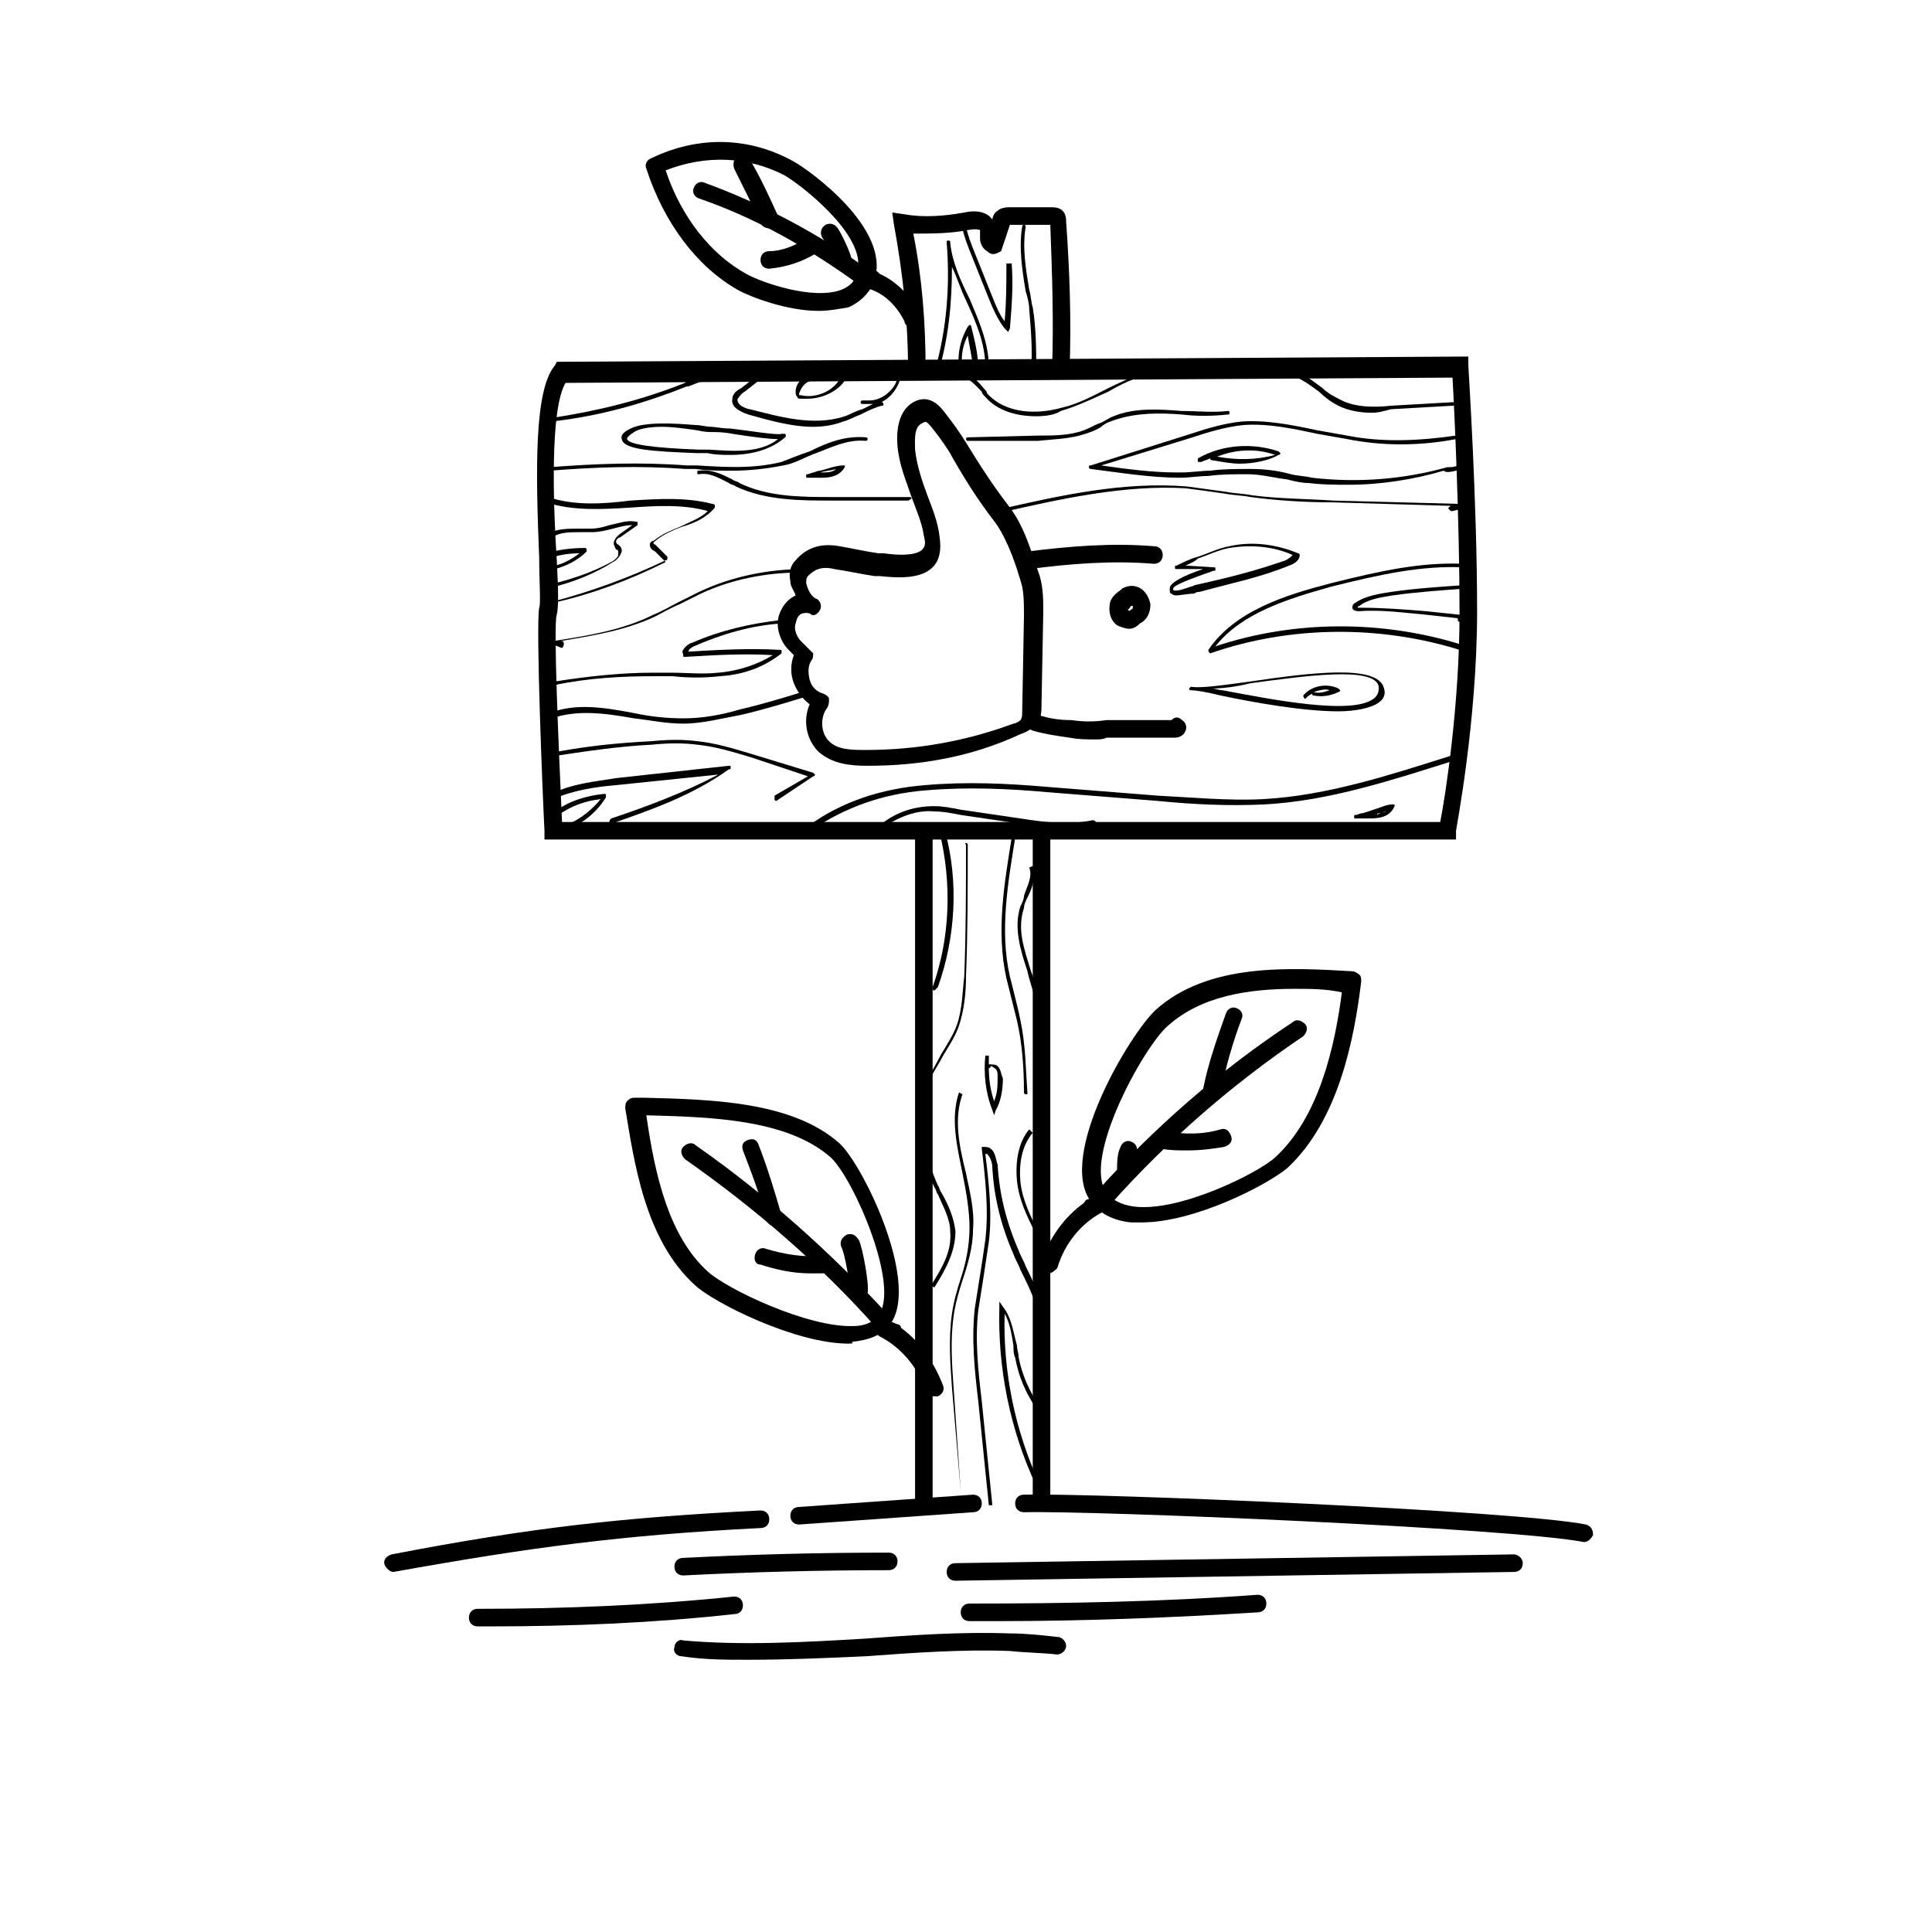 <?xml version="1.0" encoding="utf-8"?>
<!-- Generator: Adobe Illustrator 19.2.1, SVG Export Plug-In . SVG Version: 6.00 Build 0)  -->
<svg version="1.1" xmlns="http://www.w3.org/2000/svg" xmlns:xlink="http://www.w3.org/1999/xlink" x="0px" y="0px"
	 viewBox="0 0 110 110" style="enable-background:new 0 0 110 110;" xml:space="preserve">
<style type="text/css">
	.st0{fill:#8CD50B;}
	.st1{fill:#B1B1B1;}
	.st2{fill:#174123;}
	.st3{fill:#787878;}
	.st4{fill-rule:evenodd;clip-rule:evenodd;fill:#CAE9EF;}
	.st5{fill-rule:evenodd;clip-rule:evenodd;fill:#A3DADE;}
	.st6{fill-rule:evenodd;clip-rule:evenodd;fill:#CBE9ED;}
	.st7{fill-rule:evenodd;clip-rule:evenodd;fill:#5EC2AE;}
	.st8{fill-rule:evenodd;clip-rule:evenodd;fill:#81CECC;}
	.st9{fill-rule:evenodd;clip-rule:evenodd;fill:#76CAC4;}
	.st10{fill-rule:evenodd;clip-rule:evenodd;fill:#82CFCE;}
	.st11{fill-rule:evenodd;clip-rule:evenodd;fill:#8DD3D5;}
	.st12{fill-rule:evenodd;clip-rule:evenodd;fill:#4EBEA0;}
	.st13{fill-rule:evenodd;clip-rule:evenodd;fill:#ABDDE2;}
	.st14{fill-rule:evenodd;clip-rule:evenodd;fill:#92D4D5;}
	.st15{fill-rule:evenodd;clip-rule:evenodd;fill:#95D4D0;}
	.st16{fill-rule:evenodd;clip-rule:evenodd;fill:#CDEAEE;}
	.st17{fill-rule:evenodd;clip-rule:evenodd;fill:#B7E1E5;}
	.st18{fill-rule:evenodd;clip-rule:evenodd;fill:#7BCCC7;}
	.st19{fill-rule:evenodd;clip-rule:evenodd;fill:#AADDE3;}
	.st20{fill-rule:evenodd;clip-rule:evenodd;fill:#C7E8EA;}
	.st21{fill-rule:evenodd;clip-rule:evenodd;fill:#78C9B9;}
	.st22{fill-rule:evenodd;clip-rule:evenodd;fill:#6EC7BC;}
	.st23{fill-rule:evenodd;clip-rule:evenodd;fill:#4FBEA2;}
	.st24{fill-rule:evenodd;clip-rule:evenodd;fill:#61C3AE;}
	.st25{fill-rule:evenodd;clip-rule:evenodd;fill:#77CABE;}
	.st26{fill-rule:evenodd;clip-rule:evenodd;fill:#DBF0F3;}
	.st27{fill-rule:evenodd;clip-rule:evenodd;fill:#50BE9F;}
	.st28{fill-rule:evenodd;clip-rule:evenodd;fill:#AEDEE2;}
	.st29{fill-rule:evenodd;clip-rule:evenodd;fill:#6EC7B9;}
	.st30{fill-rule:evenodd;clip-rule:evenodd;fill:#7CCCC5;}
	.st31{fill-rule:evenodd;clip-rule:evenodd;fill:#76CAC0;}
	.st32{fill-rule:evenodd;clip-rule:evenodd;fill:#86D0CF;}
	.st33{fill-rule:evenodd;clip-rule:evenodd;fill:#49BC99;}
	.st34{fill-rule:evenodd;clip-rule:evenodd;fill:#35B186;}
	.st35{fill-rule:evenodd;clip-rule:evenodd;fill:#67C5B7;}
	.st36{fill-rule:evenodd;clip-rule:evenodd;fill:#5EC1A9;}
	.st37{fill-rule:evenodd;clip-rule:evenodd;fill:#2FAE7E;}
	.st38{fill-rule:evenodd;clip-rule:evenodd;fill:#288C57;}
	.st39{fill-rule:evenodd;clip-rule:evenodd;fill:#43AD7E;}
	.st40{fill-rule:evenodd;clip-rule:evenodd;fill:#6AC6B9;}
	.st41{fill-rule:evenodd;clip-rule:evenodd;fill:#6EA66E;}
	.st42{fill-rule:evenodd;clip-rule:evenodd;fill:#0F9A66;}
	.st43{fill-rule:evenodd;clip-rule:evenodd;fill:#63A16B;}
	.st44{fill-rule:evenodd;clip-rule:evenodd;fill:#73A778;}
	.st45{fill-rule:evenodd;clip-rule:evenodd;fill:#74C8B3;}
	.st46{fill-rule:evenodd;clip-rule:evenodd;fill:#3D9569;}
	.st47{fill-rule:evenodd;clip-rule:evenodd;fill:#FFFFFF;}
	.st48{fill-rule:evenodd;clip-rule:evenodd;fill:#5AA169;}
	.st49{fill-rule:evenodd;clip-rule:evenodd;fill:#7BCBC5;}
	.st50{fill-rule:evenodd;clip-rule:evenodd;fill:#89D1D2;}
	.st51{fill-rule:evenodd;clip-rule:evenodd;fill:#B8E2E8;}
	.st52{fill-rule:evenodd;clip-rule:evenodd;fill:#AEDFE5;}
	.st53{fill-rule:evenodd;clip-rule:evenodd;fill:#D8EEF1;}
	.st54{fill-rule:evenodd;clip-rule:evenodd;fill:#BAE3E9;}
	.st55{fill-rule:evenodd;clip-rule:evenodd;fill:#D8EEF3;}
	.st56{fill-rule:evenodd;clip-rule:evenodd;fill:#77CABF;}
	.st57{fill-rule:evenodd;clip-rule:evenodd;fill:#B4E1E6;}
	.st58{fill-rule:evenodd;clip-rule:evenodd;fill:#AADDE1;}
	.st59{fill-rule:evenodd;clip-rule:evenodd;fill:#9BD7DA;}
	.st60{fill-rule:evenodd;clip-rule:evenodd;fill:#A9DCDD;}
	.st61{fill-rule:evenodd;clip-rule:evenodd;fill:#8CD2D0;}
	.st62{fill-rule:evenodd;clip-rule:evenodd;fill:#84CFCA;}
	.st63{fill-rule:evenodd;clip-rule:evenodd;fill:#7FCCC4;}
	.st64{fill-rule:evenodd;clip-rule:evenodd;fill:#DFF1F4;}
	.st65{fill-rule:evenodd;clip-rule:evenodd;fill:#F3F9F9;}
	.st66{fill-rule:evenodd;clip-rule:evenodd;fill:#8BD1CE;}
	.st67{fill-rule:evenodd;clip-rule:evenodd;fill:#87D0CA;}
	.st68{fill-rule:evenodd;clip-rule:evenodd;fill:#50BE9E;}
	.st69{fill-rule:evenodd;clip-rule:evenodd;fill:#6BC6B9;}
	.st70{fill-rule:evenodd;clip-rule:evenodd;fill:#6BC6BC;}
	.st71{fill-rule:evenodd;clip-rule:evenodd;fill:#7ACCC9;}
	.st72{fill-rule:evenodd;clip-rule:evenodd;fill:#7ACBC4;}
	.st73{fill-rule:evenodd;clip-rule:evenodd;fill:#74C9BE;}
	.st74{fill-rule:evenodd;clip-rule:evenodd;fill:#92D4D8;}
	.st75{fill-rule:evenodd;clip-rule:evenodd;fill:#7ECDCA;}
	.st76{fill-rule:evenodd;clip-rule:evenodd;fill:#8DD2D4;}
	.st77{fill-rule:evenodd;clip-rule:evenodd;fill:#71C7B7;}
	.st78{fill-rule:evenodd;clip-rule:evenodd;fill:#74C8B4;}
	.st79{fill-rule:evenodd;clip-rule:evenodd;fill:#73C8B8;}
	.st80{fill-rule:evenodd;clip-rule:evenodd;fill:#78C9BA;}
	.st81{fill-rule:evenodd;clip-rule:evenodd;fill:#96D6DB;}
	.st82{fill-rule:evenodd;clip-rule:evenodd;fill:#88D0CD;}
	.st83{fill-rule:evenodd;clip-rule:evenodd;fill:#89D0C7;}
	.st84{fill-rule:evenodd;clip-rule:evenodd;fill:#EFF8F9;}
	.st85{fill-rule:evenodd;clip-rule:evenodd;fill:#8FD2CA;}
	.st86{fill-rule:evenodd;clip-rule:evenodd;fill:#60C3B0;}
	.st87{fill-rule:evenodd;clip-rule:evenodd;fill:#1AA980;}
	.st88{fill-rule:evenodd;clip-rule:evenodd;fill:#64C4B6;}
	.st89{fill-rule:evenodd;clip-rule:evenodd;fill:#80CDCA;}
	.st90{fill-rule:evenodd;clip-rule:evenodd;fill:#96D6DA;}
	.st91{fill-rule:evenodd;clip-rule:evenodd;fill:#9ED9DF;}
	.st92{fill-rule:evenodd;clip-rule:evenodd;fill:#82CEC8;}
	.st93{fill-rule:evenodd;clip-rule:evenodd;fill:#61C2AB;}
	.st94{fill-rule:evenodd;clip-rule:evenodd;fill:#6EC7BE;}
	.st95{fill-rule:evenodd;clip-rule:evenodd;fill:#87D0D3;}
	.st96{fill-rule:evenodd;clip-rule:evenodd;fill:#95D6DB;}
	.st97{fill-rule:evenodd;clip-rule:evenodd;fill:#8FD2CD;}
	.st98{fill-rule:evenodd;clip-rule:evenodd;fill:#9BD7D7;}
	.st99{fill-rule:evenodd;clip-rule:evenodd;fill:#6FC8C0;}
	.st100{fill-rule:evenodd;clip-rule:evenodd;fill:#7CCCC8;}
	.st101{fill-rule:evenodd;clip-rule:evenodd;fill:#AADDE0;}
	.st102{fill-rule:evenodd;clip-rule:evenodd;fill:#B4E0E3;}
	.st103{fill-rule:evenodd;clip-rule:evenodd;fill:#8FD3D6;}
	.st104{fill-rule:evenodd;clip-rule:evenodd;fill:#86D0D0;}
	.st105{fill-rule:evenodd;clip-rule:evenodd;fill:#87D0D0;}
	.st106{fill-rule:evenodd;clip-rule:evenodd;fill:#97D6DB;}
	.st107{fill-rule:evenodd;clip-rule:evenodd;fill:#7DCBBF;}
	.st108{fill-rule:evenodd;clip-rule:evenodd;fill:#329E71;}
	.st109{fill-rule:evenodd;clip-rule:evenodd;fill:#44BA8D;}
	.st110{fill-rule:evenodd;clip-rule:evenodd;fill:#7ECBBF;}
	.st111{fill-rule:evenodd;clip-rule:evenodd;fill:#62C3AF;}
	.st112{fill-rule:evenodd;clip-rule:evenodd;fill:#039A6E;}
	.st113{fill-rule:evenodd;clip-rule:evenodd;fill:#7ECDC7;}
	.st114{fill-rule:evenodd;clip-rule:evenodd;fill:#85D0D0;}
	.st115{fill-rule:evenodd;clip-rule:evenodd;fill:#79CABF;}
	.st116{fill-rule:evenodd;clip-rule:evenodd;fill:#74C9C1;}
	.st117{fill-rule:evenodd;clip-rule:evenodd;fill:#5CC1AA;}
	.st118{fill-rule:evenodd;clip-rule:evenodd;fill:#4DBD9D;}
	.st119{fill-rule:evenodd;clip-rule:evenodd;fill:#66C4B5;}
	.st120{fill-rule:evenodd;clip-rule:evenodd;fill:#58C0A4;}
	.st121{fill-rule:evenodd;clip-rule:evenodd;fill:#8CCDA8;}
	.st122{fill-rule:evenodd;clip-rule:evenodd;fill:#6AC4A8;}
	.st123{fill-rule:evenodd;clip-rule:evenodd;fill:#70C7B7;}
	.st124{fill-rule:evenodd;clip-rule:evenodd;fill:#91D4D8;}
	.st125{fill-rule:evenodd;clip-rule:evenodd;fill:#9AD7DE;}
	.st126{fill-rule:evenodd;clip-rule:evenodd;fill:#73C9BE;}
	.st127{fill-rule:evenodd;clip-rule:evenodd;fill:#87D0D1;}
	.st128{fill-rule:evenodd;clip-rule:evenodd;fill:#A2DADE;}
	.st129{fill-rule:evenodd;clip-rule:evenodd;fill:#E0F2F4;}
	.st130{fill-rule:evenodd;clip-rule:evenodd;fill:#65C4B3;}
	.st131{fill-rule:evenodd;clip-rule:evenodd;fill:#47BC99;}
	.st132{fill-rule:evenodd;clip-rule:evenodd;fill:#2DAA78;}
	.st133{fill-rule:evenodd;clip-rule:evenodd;fill:#49BD9E;}
	.st134{fill-rule:evenodd;clip-rule:evenodd;fill:#60C2A6;}
	.st135{fill-rule:evenodd;clip-rule:evenodd;fill:#34925E;}
	.st136{fill-rule:evenodd;clip-rule:evenodd;fill:#69C6B9;}
	.st137{fill-rule:evenodd;clip-rule:evenodd;fill:#6FC7BC;}
	.st138{fill-rule:evenodd;clip-rule:evenodd;fill:#5CC1A8;}
	.st139{fill-rule:evenodd;clip-rule:evenodd;fill:#80CCC2;}
	.st140{fill-rule:evenodd;clip-rule:evenodd;fill:#1EAE74;}
	.st141{fill-rule:evenodd;clip-rule:evenodd;fill:#72C8BE;}
	.st142{fill-rule:evenodd;clip-rule:evenodd;fill:#67C5B6;}
	.st143{fill-rule:evenodd;clip-rule:evenodd;fill:#63C3AF;}
	.st144{fill-rule:evenodd;clip-rule:evenodd;fill:#0A945F;}
	.st145{fill-rule:evenodd;clip-rule:evenodd;fill:#00A06E;}
	.st146{fill-rule:evenodd;clip-rule:evenodd;fill:#0A9B6E;}
	.st147{fill-rule:evenodd;clip-rule:evenodd;fill:#77CBC7;}
	.st148{fill-rule:evenodd;clip-rule:evenodd;fill:#248252;}
	.st149{fill-rule:evenodd;clip-rule:evenodd;fill:#02814B;}
	.st150{fill-rule:evenodd;clip-rule:evenodd;fill:#59C1AB;}
	.st151{fill-rule:evenodd;clip-rule:evenodd;fill:#11B186;}
	.st152{fill-rule:evenodd;clip-rule:evenodd;fill:#61C3B0;}
	.st153{fill-rule:evenodd;clip-rule:evenodd;fill:#54BFA2;}
	.st154{fill-rule:evenodd;clip-rule:evenodd;fill:#36B992;}
	.st155{fill-rule:evenodd;clip-rule:evenodd;fill:#049F6C;}
	.st156{fill-rule:evenodd;clip-rule:evenodd;fill:#6CC7C2;}
	.st157{fill-rule:evenodd;clip-rule:evenodd;fill:#6FC8BF;}
	.st158{fill-rule:evenodd;clip-rule:evenodd;fill:#99D6D3;}
	.st159{fill-rule:evenodd;clip-rule:evenodd;fill:#3CB98D;}
	.st160{fill-rule:evenodd;clip-rule:evenodd;fill:#32B782;}
	.st161{fill-rule:evenodd;clip-rule:evenodd;fill:#65C4B5;}
	.st162{fill-rule:evenodd;clip-rule:evenodd;fill:#5CC1AB;}
	.st163{fill-rule:evenodd;clip-rule:evenodd;fill:#2AB78D;}
	.st164{fill-rule:evenodd;clip-rule:evenodd;fill:#1FB689;}
	.st165{fill-rule:evenodd;clip-rule:evenodd;fill:#1BA474;}
	.st166{fill-rule:evenodd;clip-rule:evenodd;fill:#50A572;}
	.st167{fill-rule:evenodd;clip-rule:evenodd;fill:#3CB994;}
	.st168{fill-rule:evenodd;clip-rule:evenodd;fill:#059C6C;}
	.st169{fill-rule:evenodd;clip-rule:evenodd;fill:#0F7B47;}
	.st170{fill-rule:evenodd;clip-rule:evenodd;fill:#6CC6B6;}
	.st171{fill-rule:evenodd;clip-rule:evenodd;fill:#2CA979;}
	.st172{fill-rule:evenodd;clip-rule:evenodd;fill:#4A895F;}
	.st173{fill-rule:evenodd;clip-rule:evenodd;fill:#22B685;}
	.st174{fill-rule:evenodd;clip-rule:evenodd;fill:#07A075;}
	.st175{fill-rule:evenodd;clip-rule:evenodd;fill:#27B78E;}
	.st176{fill-rule:evenodd;clip-rule:evenodd;fill:#19A980;}
	.st177{fill-rule:evenodd;clip-rule:evenodd;fill:#5FC2AB;}
	.st178{fill-rule:evenodd;clip-rule:evenodd;fill:#59C1A9;}
	.st179{fill-rule:evenodd;clip-rule:evenodd;fill:#5AC0A7;}
	.st180{fill-rule:evenodd;clip-rule:evenodd;fill:#31B679;}
	.st181{fill-rule:evenodd;clip-rule:evenodd;fill:#55BFA3;}
	.st182{fill-rule:evenodd;clip-rule:evenodd;fill:#3DB98A;}
	.st183{fill-rule:evenodd;clip-rule:evenodd;fill:#41BA96;}
	.st184{fill-rule:evenodd;clip-rule:evenodd;fill:#2FB67E;}
	.st185{fill-rule:evenodd;clip-rule:evenodd;fill:#3BAB80;}
	.st186{fill-rule:evenodd;clip-rule:evenodd;fill:#66C4B6;}
	.st187{fill-rule:evenodd;clip-rule:evenodd;fill:#66C4AF;}
	.st188{fill-rule:evenodd;clip-rule:evenodd;fill:#75C9BC;}
	.st189{fill-rule:evenodd;clip-rule:evenodd;fill:#6DC7BD;}
	.st190{fill-rule:evenodd;clip-rule:evenodd;fill:#7ACBC5;}
	.st191{fill-rule:evenodd;clip-rule:evenodd;fill:#83CFCE;}
	.st192{fill-rule:evenodd;clip-rule:evenodd;fill:#469C72;}
	.st193{fill-rule:evenodd;clip-rule:evenodd;fill:#79C9B3;}
	.st194{fill-rule:evenodd;clip-rule:evenodd;fill:#A3DADD;}
	.st195{fill-rule:evenodd;clip-rule:evenodd;fill:#BBE3E8;}
	.st196{fill-rule:evenodd;clip-rule:evenodd;fill:#97D6D9;}
	.st197{fill-rule:evenodd;clip-rule:evenodd;fill:#9FD9E0;}
	.st198{fill-rule:evenodd;clip-rule:evenodd;fill:#83CECA;}
	.st199{fill-rule:evenodd;clip-rule:evenodd;fill:#9AD7DC;}
	.st200{fill-rule:evenodd;clip-rule:evenodd;fill:#A0D9DD;}
	.st201{fill-rule:evenodd;clip-rule:evenodd;fill:#78CABF;}
	.st202{fill-rule:evenodd;clip-rule:evenodd;fill:#B7E2E8;}
	.st203{fill-rule:evenodd;clip-rule:evenodd;fill:#76CAC1;}
	.st204{fill-rule:evenodd;clip-rule:evenodd;fill:#C2E6EC;}
	.st205{fill-rule:evenodd;clip-rule:evenodd;fill:#99D7DC;}
	.st206{fill-rule:evenodd;clip-rule:evenodd;fill:#E3F2F0;}
	.st207{fill-rule:evenodd;clip-rule:evenodd;fill:#7FCDCA;}
	.st208{fill-rule:evenodd;clip-rule:evenodd;fill:#80CECC;}
	.st209{fill-rule:evenodd;clip-rule:evenodd;fill:#75C9BA;}
	.st210{fill-rule:evenodd;clip-rule:evenodd;fill:#6FC8BE;}
	.st211{fill-rule:evenodd;clip-rule:evenodd;fill:#77CAC3;}
	.st212{fill-rule:evenodd;clip-rule:evenodd;fill:#5AC1A8;}
	.st213{fill-rule:evenodd;clip-rule:evenodd;fill:#BDE4E8;}
	.st214{fill-rule:evenodd;clip-rule:evenodd;fill:#42BB97;}
	.st215{fill-rule:evenodd;clip-rule:evenodd;fill:#6AC6BA;}
	.st216{fill-rule:evenodd;clip-rule:evenodd;fill:#06AB7C;}
	.st217{fill-rule:evenodd;clip-rule:evenodd;fill:#00B488;}
	.st218{fill-rule:evenodd;clip-rule:evenodd;fill:#65C4B4;}
	.st219{fill-rule:evenodd;clip-rule:evenodd;fill:#76CAC2;}
	.st220{fill-rule:evenodd;clip-rule:evenodd;fill:#BBDFC1;}
	.st221{fill-rule:evenodd;clip-rule:evenodd;fill:#8EC99A;}
	.st222{fill-rule:evenodd;clip-rule:evenodd;fill:#B8DDBE;}
	.st223{fill-rule:evenodd;clip-rule:evenodd;fill:#A5D4B4;}
	.st224{fill-rule:evenodd;clip-rule:evenodd;fill:#76BC8D;}
	.st225{fill-rule:evenodd;clip-rule:evenodd;fill:#B0DABA;}
	.st226{fill-rule:evenodd;clip-rule:evenodd;fill:#A1D2AE;}
	.st227{fill-rule:evenodd;clip-rule:evenodd;fill:#B9DEC0;}
	.st228{fill-rule:evenodd;clip-rule:evenodd;fill:#8DC699;}
	.st229{fill-rule:evenodd;clip-rule:evenodd;fill:#2C7951;}
	.st230{fill-rule:evenodd;clip-rule:evenodd;fill:#80C191;}
	.st231{fill-rule:evenodd;clip-rule:evenodd;fill:#B0DAB8;}
	.st232{fill-rule:evenodd;clip-rule:evenodd;fill:#66AC7A;}
	.st233{fill-rule:evenodd;clip-rule:evenodd;fill:#81C192;}
	.st234{fill-rule:evenodd;clip-rule:evenodd;fill:#9BD2A8;}
	.st235{fill-rule:evenodd;clip-rule:evenodd;fill:#7DC08E;}
	.st236{fill-rule:evenodd;clip-rule:evenodd;fill:#A8D7B1;}
	.st237{fill-rule:evenodd;clip-rule:evenodd;fill:#8BC89A;}
	.st238{fill-rule:evenodd;clip-rule:evenodd;fill:#BDE0C3;}
	.st239{fill-rule:evenodd;clip-rule:evenodd;fill:#A4D6B5;}
	.st240{fill-rule:evenodd;clip-rule:evenodd;fill:#96D0A3;}
	.st241{fill-rule:evenodd;clip-rule:evenodd;fill:#A6D6B2;}
	.st242{fill-rule:evenodd;clip-rule:evenodd;fill:#55A372;}
	.st243{fill-rule:evenodd;clip-rule:evenodd;fill:#80C18E;}
	.st244{fill-rule:evenodd;clip-rule:evenodd;fill:#87C597;}
	.st245{fill-rule:evenodd;clip-rule:evenodd;fill:#BCDFBE;}
	.st246{fill-rule:evenodd;clip-rule:evenodd;fill:#85C396;}
	.st247{fill-rule:evenodd;clip-rule:evenodd;fill:#A9D7B5;}
	.st248{fill-rule:evenodd;clip-rule:evenodd;fill:#8EC899;}
	.st249{fill-rule:evenodd;clip-rule:evenodd;fill:#9ED3AC;}
	.st250{fill-rule:evenodd;clip-rule:evenodd;fill:#2C7E53;}
	.st251{fill-rule:evenodd;clip-rule:evenodd;fill:#87C697;}
	.st252{fill-rule:evenodd;clip-rule:evenodd;fill:#80C090;}
	.st253{fill-rule:evenodd;clip-rule:evenodd;fill:#B8DBBA;}
	.st254{fill-rule:evenodd;clip-rule:evenodd;fill:#9BD1A6;}
	.st255{fill-rule:evenodd;clip-rule:evenodd;fill:#AAD8B5;}
	.st256{fill-rule:evenodd;clip-rule:evenodd;fill:#B8DEC0;}
	.st257{fill-rule:evenodd;clip-rule:evenodd;fill:#83C291;}
	.st258{fill-rule:evenodd;clip-rule:evenodd;fill:#8EC99C;}
	.st259{fill-rule:evenodd;clip-rule:evenodd;fill:#D1DFD2;}
	.st260{fill-rule:evenodd;clip-rule:evenodd;fill:#90C99F;}
	.st261{fill-rule:evenodd;clip-rule:evenodd;fill:#94C9A1;}
	.st262{fill-rule:evenodd;clip-rule:evenodd;fill:#7DBF8C;}
	.st263{fill-rule:evenodd;clip-rule:evenodd;fill:#B2DBBA;}
	.st264{fill-rule:evenodd;clip-rule:evenodd;fill:#4B9867;}
	.st265{fill-rule:evenodd;clip-rule:evenodd;fill:#8EC99D;}
	.st266{fill-rule:evenodd;clip-rule:evenodd;fill:#A1D2AB;}
	.st267{fill-rule:evenodd;clip-rule:evenodd;fill:#CAE3CF;}
	.st268{fill-rule:evenodd;clip-rule:evenodd;fill:#B8DBBC;}
	.st269{fill-rule:evenodd;clip-rule:evenodd;fill:#B1D6B4;}
	.st270{fill-rule:evenodd;clip-rule:evenodd;fill:#B4DDC6;}
	.st271{fill-rule:evenodd;clip-rule:evenodd;fill:#97CDA1;}
	.st272{fill-rule:evenodd;clip-rule:evenodd;fill:#9AD0A1;}
	.st273{fill-rule:evenodd;clip-rule:evenodd;fill:#91C599;}
	.st274{fill-rule:evenodd;clip-rule:evenodd;fill:#94CB9F;}
	.st275{fill-rule:evenodd;clip-rule:evenodd;fill:#9ED0A5;}
	.st276{fill-rule:evenodd;clip-rule:evenodd;fill:#BCE0CC;}
	.st277{fill-rule:evenodd;clip-rule:evenodd;fill:#9CCDA3;}
	.st278{fill-rule:evenodd;clip-rule:evenodd;fill:#98CC9E;}
	.st279{fill-rule:evenodd;clip-rule:evenodd;fill:#A2D5AF;}
	.st280{fill-rule:evenodd;clip-rule:evenodd;fill:#87C396;}
	.st281{fill-rule:evenodd;clip-rule:evenodd;fill:#B1DBBA;}
	.st282{fill-rule:evenodd;clip-rule:evenodd;fill:#A2D5AE;}
	.st283{fill-rule:evenodd;clip-rule:evenodd;fill:#AED9B8;}
	.st284{fill-rule:evenodd;clip-rule:evenodd;fill:#9CD3AF;}
	.st285{fill-rule:evenodd;clip-rule:evenodd;fill:#70B284;}
	.st286{fill-rule:evenodd;clip-rule:evenodd;fill:#AFDBC0;}
	.st287{fill-rule:evenodd;clip-rule:evenodd;fill:#6FB285;}
	.st288{fill-rule:evenodd;clip-rule:evenodd;fill:#C3E1CC;}
	.st289{fill-rule:evenodd;clip-rule:evenodd;fill:#A5D2AD;}
	.st290{fill-rule:evenodd;clip-rule:evenodd;fill:#9AD1A6;}
	.st291{fill-rule:evenodd;clip-rule:evenodd;fill:#8ABF8F;}
	.st292{fill-rule:evenodd;clip-rule:evenodd;fill:#A8D7B2;}
	.st293{fill-rule:evenodd;clip-rule:evenodd;fill:#B6DABA;}
	.st294{fill-rule:evenodd;clip-rule:evenodd;fill:#9ACDA5;}
	.st295{fill-rule:evenodd;clip-rule:evenodd;fill:#7FC198;}
	.st296{fill-rule:evenodd;clip-rule:evenodd;fill:#BCDBC4;}
	.st297{fill-rule:evenodd;clip-rule:evenodd;fill:#8EC69F;}
	.st298{fill-rule:evenodd;clip-rule:evenodd;fill:#98CCA4;}
	.st299{fill-rule:evenodd;clip-rule:evenodd;fill:#B0DAB4;}
	.st300{fill-rule:evenodd;clip-rule:evenodd;fill:#ADD6B0;}
	.st301{fill-rule:evenodd;clip-rule:evenodd;fill:#A5D6B2;}
	.st302{fill-rule:evenodd;clip-rule:evenodd;fill:#8ECA9A;}
	.st303{fill-rule:evenodd;clip-rule:evenodd;fill:#96C9A7;}
	.st304{fill-rule:evenodd;clip-rule:evenodd;fill:#68B076;}
	.st305{fill-rule:evenodd;clip-rule:evenodd;fill:#A5D6B4;}
	.st306{fill-rule:evenodd;clip-rule:evenodd;fill:#A3D2AD;}
	.st307{fill-rule:evenodd;clip-rule:evenodd;fill:#9CCFAF;}
	.st308{fill-rule:evenodd;clip-rule:evenodd;fill:#B6DCBB;}
	.st309{fill-rule:evenodd;clip-rule:evenodd;fill:#B6DDBD;}
	.st310{fill-rule:evenodd;clip-rule:evenodd;fill:#7ABE85;}
	.st311{fill-rule:evenodd;clip-rule:evenodd;fill:#ADD4B2;}
	.st312{fill-rule:evenodd;clip-rule:evenodd;fill:#96CA9E;}
	.st313{fill-rule:evenodd;clip-rule:evenodd;fill:#81BA8A;}
	.st314{fill-rule:evenodd;clip-rule:evenodd;fill:#9BCBA1;}
	.st315{fill-rule:evenodd;clip-rule:evenodd;fill:#ABD5AC;}
	.st316{fill-rule:evenodd;clip-rule:evenodd;fill:#7BB982;}
	.st317{fill-rule:evenodd;clip-rule:evenodd;fill:#BEE1C9;}
	.st318{fill-rule:evenodd;clip-rule:evenodd;fill:#ADD5BB;}
	.st319{fill-rule:evenodd;clip-rule:evenodd;fill:#95CFA3;}
	.st320{fill-rule:evenodd;clip-rule:evenodd;fill:#7CBD83;}
	.st321{fill-rule:evenodd;clip-rule:evenodd;fill:#9ECEA1;}
	.st322{fill-rule:evenodd;clip-rule:evenodd;fill:#8AC092;}
	.st323{fill-rule:evenodd;clip-rule:evenodd;fill:#A5D1AD;}
	.st324{fill-rule:evenodd;clip-rule:evenodd;fill:#ACD8B2;}
	.st325{fill-rule:evenodd;clip-rule:evenodd;fill:#B6DCBA;}
	.st326{fill-rule:evenodd;clip-rule:evenodd;fill:#A5D1AE;}
	.st327{fill-rule:evenodd;clip-rule:evenodd;fill:#97CAA3;}
	.st328{fill-rule:evenodd;clip-rule:evenodd;fill:#9BCAA1;}
	.st329{fill-rule:evenodd;clip-rule:evenodd;fill:#9ECFA6;}
	.st330{fill-rule:evenodd;clip-rule:evenodd;fill:#9ECFAA;}
	.st331{fill-rule:evenodd;clip-rule:evenodd;fill:#BFE0C0;}
	.st332{fill-rule:evenodd;clip-rule:evenodd;fill:#88C594;}
	.st333{fill-rule:evenodd;clip-rule:evenodd;fill:#B2D7B8;}
	.st334{fill-rule:evenodd;clip-rule:evenodd;fill:#A7D6AC;}
	.st335{fill-rule:evenodd;clip-rule:evenodd;fill:#7CB682;}
	.st336{fill-rule:evenodd;clip-rule:evenodd;fill:#C4E0C8;}
	.st337{fill-rule:evenodd;clip-rule:evenodd;fill:#A4D6B1;}
	.st338{fill-rule:evenodd;clip-rule:evenodd;fill:#BDDCC6;}
	.st339{fill-rule:evenodd;clip-rule:evenodd;fill:#9CD1A1;}
	.st340{fill-rule:evenodd;clip-rule:evenodd;fill:#D5E4D4;}
	.st341{fill-rule:evenodd;clip-rule:evenodd;fill:#94CBA0;}
	.st342{fill-rule:evenodd;clip-rule:evenodd;fill:#7BBC86;}
	.st343{fill-rule:evenodd;clip-rule:evenodd;fill:#A3CC9F;}
	.st344{fill-rule:evenodd;clip-rule:evenodd;fill:#92CAA0;}
	.st345{fill-rule:evenodd;clip-rule:evenodd;fill:#8DC290;}
	.st346{fill-rule:evenodd;clip-rule:evenodd;fill:#A3D1AC;}
	.st347{fill-rule:evenodd;clip-rule:evenodd;fill:#92CA9A;}
	.st348{fill-rule:evenodd;clip-rule:evenodd;fill:#8CC291;}
	.st349{fill-rule:evenodd;clip-rule:evenodd;fill:#93C79B;}
	.st350{fill-rule:evenodd;clip-rule:evenodd;fill:#70B282;}
	.st351{fill-rule:evenodd;clip-rule:evenodd;fill:#D6E6D6;}
	.st352{fill-rule:evenodd;clip-rule:evenodd;fill:#DAE4D9;}
	.st353{fill-rule:evenodd;clip-rule:evenodd;fill:#84BF8D;}
	.st354{fill-rule:evenodd;clip-rule:evenodd;fill:#B4D6BE;}
	.st355{fill-rule:evenodd;clip-rule:evenodd;fill:#89BD8C;}
	.st356{fill-rule:evenodd;clip-rule:evenodd;fill:#9ECAA1;}
	.st357{fill-rule:evenodd;clip-rule:evenodd;fill:#ACD9B7;}
	.st358{fill-rule:evenodd;clip-rule:evenodd;fill:#7CBD95;}
	.st359{fill-rule:evenodd;clip-rule:evenodd;fill:#96C9A0;}
	.st360{fill-rule:evenodd;clip-rule:evenodd;fill:#84C08D;}
	.st361{fill-rule:evenodd;clip-rule:evenodd;fill:#ADD3AF;}
	.st362{fill-rule:evenodd;clip-rule:evenodd;fill:#84C18C;}
	.st363{fill-rule:evenodd;clip-rule:evenodd;fill:#75B17A;}
	.st364{fill-rule:evenodd;clip-rule:evenodd;fill:#87C698;}
	.st365{fill-rule:evenodd;clip-rule:evenodd;fill:#A0C89C;}
	.st366{fill-rule:evenodd;clip-rule:evenodd;fill:#8CC392;}
	.st367{fill-rule:evenodd;clip-rule:evenodd;fill:#9AC796;}
	.st368{fill-rule:evenodd;clip-rule:evenodd;fill:#94C79B;}
	.st369{fill-rule:evenodd;clip-rule:evenodd;fill:#9BCFAA;}
	.st370{fill-rule:evenodd;clip-rule:evenodd;fill:#7BB980;}
	.st371{fill-rule:evenodd;clip-rule:evenodd;fill:#87BC8E;}
	.st372{fill-rule:evenodd;clip-rule:evenodd;fill:#9ACAA5;}
	.st373{fill-rule:evenodd;clip-rule:evenodd;fill:#ABCFAB;}
	.st374{fill-rule:evenodd;clip-rule:evenodd;fill:#308655;}
	.st375{fill-rule:evenodd;clip-rule:evenodd;fill:#D3E3CF;}
	.st376{fill-rule:evenodd;clip-rule:evenodd;fill:#A3D2AB;}
	.st377{fill-rule:evenodd;clip-rule:evenodd;fill:#75B378;}
	.st378{fill-rule:evenodd;clip-rule:evenodd;fill:#99BF8D;}
	.st379{fill-rule:evenodd;clip-rule:evenodd;fill:#99C79C;}
	.st380{fill-rule:evenodd;clip-rule:evenodd;fill:#69AD7D;}
	.st381{fill-rule:evenodd;clip-rule:evenodd;fill:#90C297;}
	.st382{fill-rule:evenodd;clip-rule:evenodd;fill:#CBDCC6;}
	.st383{fill-rule:evenodd;clip-rule:evenodd;fill:#96B87D;}
	.st384{fill-rule:evenodd;clip-rule:evenodd;fill:#9BCBA9;}
	.st385{fill-rule:evenodd;clip-rule:evenodd;fill:#8BCB94;}
	.st386{fill-rule:evenodd;clip-rule:evenodd;fill:#90BF95;}
	.st387{fill-rule:evenodd;clip-rule:evenodd;fill:#BFE1C7;}
	.st388{fill-rule:evenodd;clip-rule:evenodd;fill:#83C48E;}
	.st389{fill-rule:evenodd;clip-rule:evenodd;fill:#EDEEE9;}
	.st390{fill-rule:evenodd;clip-rule:evenodd;fill:#E1ECDE;}
	.st391{fill-rule:evenodd;clip-rule:evenodd;fill:#AEDCCF;}
	.st392{fill-rule:evenodd;clip-rule:evenodd;fill:#7CB97B;}
	.st393{fill-rule:evenodd;clip-rule:evenodd;fill:#86B98B;}
	.st394{fill-rule:evenodd;clip-rule:evenodd;fill:#CCE4CF;}
	.st395{fill-rule:evenodd;clip-rule:evenodd;fill:#B9D4BB;}
	.st396{fill-rule:evenodd;clip-rule:evenodd;fill:#67AF7C;}
	.st397{fill-rule:evenodd;clip-rule:evenodd;fill:#9BCEAA;}
	.st398{fill-rule:evenodd;clip-rule:evenodd;fill:#9FD0AD;}
	.st399{fill-rule:evenodd;clip-rule:evenodd;fill:#5CAA73;}
	.st400{fill-rule:evenodd;clip-rule:evenodd;fill:#A8D7B8;}
	.st401{fill-rule:evenodd;clip-rule:evenodd;fill:#6FB981;}
	.st402{fill-rule:evenodd;clip-rule:evenodd;fill:#7DC18C;}
	.st403{fill-rule:evenodd;clip-rule:evenodd;fill:#B0DABB;}
	.st404{fill-rule:evenodd;clip-rule:evenodd;fill:#B8DDBA;}
	.st405{fill-rule:evenodd;clip-rule:evenodd;fill:#A4D3B3;}
	.st406{fill-rule:evenodd;clip-rule:evenodd;fill:#6CB178;}
	.st407{fill-rule:evenodd;clip-rule:evenodd;fill:#7DC08A;}
	.st408{fill-rule:evenodd;clip-rule:evenodd;fill:#72B880;}
	.st409{fill-rule:evenodd;clip-rule:evenodd;fill:#7AB581;}
	.st410{fill-rule:evenodd;clip-rule:evenodd;fill:#92CC9F;}
	.st411{fill-rule:evenodd;clip-rule:evenodd;fill:#88C694;}
	.st412{fill-rule:evenodd;clip-rule:evenodd;fill:#A2CEA6;}
	.st413{fill-rule:evenodd;clip-rule:evenodd;fill:#8AC69B;}
	.st414{fill-rule:evenodd;clip-rule:evenodd;fill:#79BC8A;}
	.st415{fill-rule:evenodd;clip-rule:evenodd;fill:#84C496;}
	.st416{fill-rule:evenodd;clip-rule:evenodd;fill:#6FB783;}
	.st417{fill-rule:evenodd;clip-rule:evenodd;fill:#84C093;}
	.st418{fill-rule:evenodd;clip-rule:evenodd;fill:#9DCFAA;}
	.st419{fill-rule:evenodd;clip-rule:evenodd;fill:#54A46C;}
	.st420{fill-rule:evenodd;clip-rule:evenodd;fill:#68B27C;}
	.st421{fill-rule:evenodd;clip-rule:evenodd;fill:#4A9E64;}
	.st422{fill-rule:evenodd;clip-rule:evenodd;fill:#66B080;}
	.st423{fill-rule:evenodd;clip-rule:evenodd;fill:#7FC392;}
	.st424{fill-rule:evenodd;clip-rule:evenodd;fill:#65B180;}
	.st425{fill-rule:evenodd;clip-rule:evenodd;fill:#8FCA9D;}
	.st426{fill-rule:evenodd;clip-rule:evenodd;fill:#97CDA3;}
	.st427{fill-rule:evenodd;clip-rule:evenodd;fill:#83C293;}
	.st428{fill-rule:evenodd;clip-rule:evenodd;fill:#B3DCBE;}
	.st429{fill-rule:evenodd;clip-rule:evenodd;fill:#8CC99B;}
	.st430{fill-rule:evenodd;clip-rule:evenodd;fill:#C3E2C6;}
	.st431{fill-rule:evenodd;clip-rule:evenodd;fill:#94CC9F;}
	.st432{fill-rule:evenodd;clip-rule:evenodd;fill:#A5D5AC;}
	.st433{fill-rule:evenodd;clip-rule:evenodd;fill:#A8D5B4;}
	.st434{fill-rule:evenodd;clip-rule:evenodd;fill:#AEDABB;}
	.st435{fill-rule:evenodd;clip-rule:evenodd;fill:#A5D6AF;}
	.st436{fill-rule:evenodd;clip-rule:evenodd;fill:#7DC08D;}
	.st437{fill-rule:evenodd;clip-rule:evenodd;fill:#70B783;}
	.st438{fill-rule:evenodd;clip-rule:evenodd;fill:#2E825A;}
	.st439{fill-rule:evenodd;clip-rule:evenodd;fill:#A1D4AE;}
	.st440{fill-rule:evenodd;clip-rule:evenodd;fill:#6DB683;}
	.st441{fill-rule:evenodd;clip-rule:evenodd;fill:#85C594;}
	.st442{fill-rule:evenodd;clip-rule:evenodd;fill:#68B17B;}
	.st443{fill-rule:evenodd;clip-rule:evenodd;fill:#75BA89;}
	.st444{fill-rule:evenodd;clip-rule:evenodd;fill:#93C9A2;}
	.st445{fill-rule:evenodd;clip-rule:evenodd;fill:#4D9A6A;}
	.st446{fill-rule:evenodd;clip-rule:evenodd;fill:#A2D5B1;}
	.st447{fill-rule:evenodd;clip-rule:evenodd;fill:#9DCFAC;}
	.st448{fill-rule:evenodd;clip-rule:evenodd;fill:#88C494;}
	.st449{fill-rule:evenodd;clip-rule:evenodd;fill:#A6D6B4;}
	.st450{fill-rule:evenodd;clip-rule:evenodd;fill:#D6E5D7;}
	.st451{fill-rule:evenodd;clip-rule:evenodd;fill:#92CAA2;}
	.st452{fill-rule:evenodd;clip-rule:evenodd;fill:#D6EBD9;}
	.st453{fill-rule:evenodd;clip-rule:evenodd;fill:#67B276;}
	.st454{fill-rule:evenodd;clip-rule:evenodd;fill:#A8D7B5;}
	.st455{fill-rule:evenodd;clip-rule:evenodd;fill:#A6D6AE;}
	.st456{fill-rule:evenodd;clip-rule:evenodd;fill:#9ED1AD;}
	.st457{fill-rule:evenodd;clip-rule:evenodd;fill:#81C294;}
	.st458{fill-rule:evenodd;clip-rule:evenodd;fill:#88C59B;}
	.st459{fill-rule:evenodd;clip-rule:evenodd;fill:#ACD9B8;}
	.st460{fill-rule:evenodd;clip-rule:evenodd;fill:#6EB583;}
	.st461{fill-rule:evenodd;clip-rule:evenodd;fill:#71BB82;}
	.st462{fill-rule:evenodd;clip-rule:evenodd;fill:#7DBE89;}
	.st463{fill-rule:evenodd;clip-rule:evenodd;fill:#87C692;}
	.st464{fill-rule:evenodd;clip-rule:evenodd;fill:#98CCA1;}
	.st465{fill-rule:evenodd;clip-rule:evenodd;fill:#439464;}
	.st466{fill-rule:evenodd;clip-rule:evenodd;fill:#94CCA2;}
	.st467{fill-rule:evenodd;clip-rule:evenodd;fill:#A5D2B3;}
	.st468{fill-rule:evenodd;clip-rule:evenodd;fill:#A4D2B1;}
	.st469{fill-rule:evenodd;clip-rule:evenodd;fill:#A3D5AD;}
	.st470{fill-rule:evenodd;clip-rule:evenodd;fill:#9BCDA5;}
	.st471{fill-rule:evenodd;clip-rule:evenodd;fill:#72BA83;}
	.st472{fill-rule:evenodd;clip-rule:evenodd;fill:#A1D0AC;}
	.st473{fill-rule:evenodd;clip-rule:evenodd;fill:#B9DEBE;}
	.st474{fill-rule:evenodd;clip-rule:evenodd;fill:#75B98A;}
	.st475{fill-rule:evenodd;clip-rule:evenodd;fill:#79BA8A;}
	.st476{fill-rule:evenodd;clip-rule:evenodd;fill:#6BB27E;}
	.st477{fill-rule:evenodd;clip-rule:evenodd;fill:#A6D4B4;}
	.st478{fill-rule:evenodd;clip-rule:evenodd;fill:#A2D0AF;}
	.st479{fill-rule:evenodd;clip-rule:evenodd;fill:#97CDA4;}
	.st480{fill-rule:evenodd;clip-rule:evenodd;fill:#307E50;}
	.st481{fill-rule:evenodd;clip-rule:evenodd;fill:#9CD3AE;}
	.st482{fill-rule:evenodd;clip-rule:evenodd;fill:#86C29A;}
	.st483{fill-rule:evenodd;clip-rule:evenodd;fill:#A1D0AF;}
	.st484{fill-rule:evenodd;clip-rule:evenodd;fill:#A9D8B8;}
	.st485{fill-rule:evenodd;clip-rule:evenodd;fill:#BDE0C1;}
	.st486{fill-rule:evenodd;clip-rule:evenodd;fill:#B0DAB7;}
	.st487{fill-rule:evenodd;clip-rule:evenodd;fill:#8EC99F;}
	.st488{fill-rule:evenodd;clip-rule:evenodd;fill:#73B984;}
	.st489{fill-rule:evenodd;clip-rule:evenodd;fill:#7FBE8E;}
	.st490{fill-rule:evenodd;clip-rule:evenodd;fill:#7DBE8B;}
	.st491{fill-rule:evenodd;clip-rule:evenodd;fill:#398E5C;}
	.st492{fill-rule:evenodd;clip-rule:evenodd;fill:#92CEA3;}
	.st493{fill-rule:evenodd;clip-rule:evenodd;fill:#B2DBBB;}
	.st494{fill-rule:evenodd;clip-rule:evenodd;fill:#61A873;}
	.st495{fill-rule:evenodd;clip-rule:evenodd;fill:#6DBA7E;}
	.st496{fill-rule:evenodd;clip-rule:evenodd;fill:#85C38F;}
	.st497{fill-rule:evenodd;clip-rule:evenodd;fill:#89BD91;}
	.st498{fill-rule:evenodd;clip-rule:evenodd;fill:#8AC38E;}
	.st499{fill-rule:evenodd;clip-rule:evenodd;fill:#CEDDCF;}
	.st500{fill-rule:evenodd;clip-rule:evenodd;fill:#79BA8D;}
	.st501{fill-rule:evenodd;clip-rule:evenodd;fill:#4E9A67;}
	.st502{fill-rule:evenodd;clip-rule:evenodd;fill:#60AC7A;}
	.st503{fill-rule:evenodd;clip-rule:evenodd;fill:#9FCDAB;}
	.st504{fill-rule:evenodd;clip-rule:evenodd;fill:#76BD85;}
	.st505{fill-rule:evenodd;clip-rule:evenodd;fill:#87C694;}
	.st506{fill-rule:evenodd;clip-rule:evenodd;fill:#A6D6B0;}
	.st507{fill-rule:evenodd;clip-rule:evenodd;fill:#88C591;}
	.st508{fill-rule:evenodd;clip-rule:evenodd;fill:#71B17F;}
	.st509{fill-rule:evenodd;clip-rule:evenodd;fill:#80BF8E;}
	.st510{fill-rule:evenodd;clip-rule:evenodd;fill:#6EB57F;}
	.st511{fill-rule:evenodd;clip-rule:evenodd;fill:#80BE8F;}
	.st512{fill-rule:evenodd;clip-rule:evenodd;fill:#72BA7F;}
	.st513{fill-rule:evenodd;clip-rule:evenodd;fill:#A5D3AF;}
	.st514{fill-rule:evenodd;clip-rule:evenodd;fill:#63B079;}
	.st515{fill-rule:evenodd;clip-rule:evenodd;fill:#71B982;}
	.st516{fill-rule:evenodd;clip-rule:evenodd;fill:#4B9C66;}
	.st517{fill-rule:evenodd;clip-rule:evenodd;fill:#A0D4B1;}
	.st518{fill-rule:evenodd;clip-rule:evenodd;fill:#8AC89A;}
	.st519{fill-rule:evenodd;clip-rule:evenodd;fill:#398C5C;}
	.st520{fill-rule:evenodd;clip-rule:evenodd;fill:#98D0A0;}
	.st521{fill-rule:evenodd;clip-rule:evenodd;fill:#327B55;}
	.st522{fill-rule:evenodd;clip-rule:evenodd;fill:#82C597;}
	.st523{fill-rule:evenodd;clip-rule:evenodd;fill:#B0DBBE;}
	.st524{fill-rule:evenodd;clip-rule:evenodd;fill:#3C8E5F;}
	.st525{fill-rule:evenodd;clip-rule:evenodd;fill:#ADDABD;}
	.st526{fill-rule:evenodd;clip-rule:evenodd;fill:#6CAD7F;}
	.st527{fill:#FFFFFF;}
	.st528{fill-rule:evenodd;clip-rule:evenodd;fill:#C5C6C7;}
	.st529{fill:#C5C6C7;}
	.st530{fill:none;stroke:#C5C6C7;stroke-width:0.25;stroke-miterlimit:10;}
	.st531{fill:none;stroke:#C5C6C7;stroke-width:0.25;stroke-miterlimit:10;}
	.st532{fill:#576102;}
	.st533{opacity:0.52;}
	.st534{fill:#ED9D60;}
	.st535{fill:#FFE860;}
	.st536{fill:#B3C162;}
	.st537{opacity:0.55;}
	.st538{fill:#ED7D60;}
	.st539{opacity:0.25;}
	.st540{fill:#9DC162;}
	.st541{fill:#9DB062;}
	.st542{fill:#EE6060;}
	.st543{fill:#ECD3D3;}
	.st544{opacity:0.43;}
	.st545{opacity:0.72;}
	.st546{opacity:0.4;}
	.st547{fill:#926953;}
	.st548{fill:#6D4F3D;}
	.st549{fill:#C8B9B0;}
	.st550{fill:#958981;}
	.st551{opacity:0.3;}
	.st552{opacity:0.26;}
	.st553{opacity:0.57;}
	.st554{opacity:0.2;}
	.st555{opacity:0.64;}
	.st556{fill:#BF1A53;}
	.st557{fill:#EC0453;}
	.st558{fill:#EC3453;}
	.st559{fill:none;stroke:#000000;stroke-width:2;stroke-linecap:round;stroke-linejoin:round;stroke-miterlimit:10;}
	.st560{fill:#8DA213;}
	.st561{fill:#93930A;}
	.st562{opacity:0.36;}
	.st563{fill:#412616;}
	.st564{opacity:0.84;}
	.st565{fill:#D4B383;}
	.st566{fill:#E9D9AE;}
	.st567{fill:#EAECC7;}
	.st568{fill:#E8B965;}
	.st569{fill:#F6D098;}
	.st570{fill:#F7E4B6;}
	.st571{fill:none;stroke:#000000;stroke-linecap:round;stroke-linejoin:round;stroke-miterlimit:10;}
	.st572{fill:none;stroke:#000000;stroke-width:0.5;stroke-linecap:round;stroke-linejoin:round;stroke-miterlimit:10;}
	.st573{fill:#E5DDD9;}
	.st574{fill:#FF4E8C;}
	.st575{fill:#E44B3A;}
	.st576{fill:#CB4333;}
	.st577{fill:#AAABFF;}
	.st578{fill:#B7C4FF;}
	.st579{fill:#E4CEFF;}
	.st580{fill:#D3CEFF;}
	.st581{fill:#9FBFE5;}
	.st582{fill:#F1ECD0;}
	.st583{fill:#F1D9AE;}
	.st584{fill:#DFD5C0;}
	.st585{opacity:0.33;}
	.st586{fill:#FFF5EA;}
	.st587{fill:none;stroke:#8CD50B;stroke-linecap:round;stroke-linejoin:round;stroke-miterlimit:10;}
	.st588{fill:#FFD21E;}
	.st589{opacity:0.34;}
	.st590{fill:#FF771E;}
	.st591{opacity:0.45;}
	.st592{opacity:0.41;}
	.st593{fill:#A75D17;}
	.st594{fill:#FFCE55;}
	.st595{fill:#FFE28F;}
	.st596{fill:none;stroke:#000000;stroke-width:0.25;stroke-miterlimit:10;}
	.st597{fill:none;stroke:#000000;stroke-width:0.25;stroke-linecap:round;stroke-linejoin:round;stroke-miterlimit:10;}
	.st598{fill:none;stroke:#000000;stroke-miterlimit:10;}
</style>
<g id="Слой_4">
</g>
<g id="Слой_2">
</g>
<g id="Слой_3">
	<g>
		<g>
			<g>
				<g>
					<g>
						<path d="M22.4,89.5c-0.2,0-0.4-0.2-0.5-0.4c-0.1-0.3,0.1-0.5,0.4-0.6c7.8-1.5,13-2.1,21-2.5c0.3,0,0.5,0.2,0.5,0.5
							c0,0.3-0.2,0.5-0.5,0.5C35.4,87.4,30.2,88.1,22.4,89.5C22.4,89.5,22.4,89.5,22.4,89.5z"/>
					</g>
				</g>
			</g>
			<g>
				<g>
					<g>
						<path d="M45.5,86.8c-0.3,0-0.5-0.2-0.5-0.5c0-0.3,0.2-0.5,0.5-0.5l9.9-0.7c0.3,0,0.5,0.2,0.5,0.5c0,0.3-0.2,0.5-0.5,0.5
							L45.5,86.8C45.5,86.8,45.5,86.8,45.5,86.8z"/>
					</g>
				</g>
			</g>
			<g>
				<g>
					<g>
						<path d="M90.2,87.8C90.1,87.8,90.1,87.8,90.2,87.8C86.1,87,62.3,86,58.3,86.1c-0.3,0-0.5-0.2-0.5-0.5c0-0.3,0.2-0.5,0.5-0.5
							c4.1-0.1,28,0.9,32,1.7c0.3,0.1,0.4,0.3,0.4,0.6C90.6,87.6,90.4,87.8,90.2,87.8z"/>
					</g>
				</g>
			</g>
			<g>
				<g>
					<g>
						<path d="M54.4,90c-0.3,0-0.5-0.2-0.5-0.5c0-0.3,0.2-0.5,0.5-0.5l31.8-0.5c0.2,0,0.5,0.2,0.5,0.5c0,0.3-0.2,0.5-0.5,0.5
							L54.4,90C54.4,90,54.4,90,54.4,90z"/>
					</g>
				</g>
			</g>
			<g>
				<g>
					<g>
						<path d="M38.9,89.7c-0.3,0-0.5-0.2-0.5-0.5c0-0.3,0.2-0.5,0.5-0.5c3.9-0.2,7.8-0.3,11.7-0.3c0,0,0,0,0,0
							c0.3,0,0.5,0.2,0.5,0.5c0,0.3-0.2,0.5-0.5,0.5C46.7,89.4,42.8,89.5,38.9,89.7C38.9,89.7,38.9,89.7,38.9,89.7z"/>
					</g>
				</g>
			</g>
			<g>
				<g>
					<g>
						<path d="M27.9,92.6c-0.2,0-0.5,0-0.7,0c-0.3,0-0.5-0.2-0.5-0.5c0-0.3,0.2-0.5,0.5-0.5c0,0,0,0,0,0c4.9,0,9.8-0.2,14.6-0.7
							c0.3,0,0.5,0.2,0.5,0.5s-0.2,0.5-0.5,0.5C37.3,92.4,32.6,92.6,27.9,92.6z"/>
					</g>
				</g>
			</g>
			<g>
				<g>
					<g>
						<path d="M42.6,94.5c-1.3,0-2.5,0-3.8-0.2c-0.3,0-0.5-0.3-0.4-0.5c0-0.3,0.3-0.5,0.5-0.4c3.4,0.3,6.9,0.1,10.3-0.1
							c2.7-0.2,5.5-0.4,8.3-0.3c0.9,0,1.8,0.1,2.7,0.2c0.3,0,0.5,0.3,0.5,0.5c0,0.3-0.3,0.5-0.5,0.5c-0.9-0.1-1.8-0.1-2.7-0.2
							c-2.7-0.1-5.5,0.1-8.2,0.3C47.1,94.4,44.9,94.5,42.6,94.5z"/>
					</g>
				</g>
			</g>
			<g>
				<g>
					<g>
						<path d="M56.9,92.3c-0.6,0-1.2,0-1.7,0c-0.3,0-0.5-0.2-0.5-0.5s0.2-0.5,0.5-0.5c0,0,0,0,0,0c5.5,0,11-0.1,16.4-0.5
							c0.3,0,0.5,0.2,0.5,0.5c0,0.3-0.2,0.5-0.5,0.5C66.8,92.1,61.8,92.3,56.9,92.3z"/>
					</g>
				</g>
			</g>
		</g>
		<g>
			<path d="M54.7,84.9L54.2,79c-0.1-1.4-0.2-2.8,0-4.2c0.1-0.7,0.3-1.4,0.5-2c0.3-0.9,0.5-1.9,0.5-2.9c0-1-0.2-2.1-0.4-3.1
				c-0.3-1.5-0.7-3.1-0.2-4.6l0.2,0.1c-0.5,1.4-0.2,2.9,0.2,4.5c0.2,1,0.5,2.1,0.4,3.2c0,1-0.3,2-0.6,2.9c-0.2,0.6-0.4,1.3-0.5,2
				c-0.2,1.4-0.1,2.8,0,4.2l0.4,5.8L54.7,84.9z"/>
		</g>
		<g>
			<path d="M58.4,62.3c-0.1,0-0.1-0.1-0.1-0.1c0-1.4-0.1-2.8-0.4-4.1c-0.1-0.4-0.2-0.8-0.3-1.2c-0.1-0.4-0.2-0.8-0.3-1.2
				c-0.6-2.7-0.1-5.5,0.3-8c0-0.1,0.1-0.1,0.1-0.1c0.1,0,0.1,0.1,0.1,0.1c-0.4,2.5-0.9,5.3-0.3,7.9c0.1,0.4,0.2,0.8,0.3,1.2
				c0.1,0.4,0.2,0.8,0.3,1.3c0.3,1.4,0.3,2.8,0.4,4.2C58.5,62.3,58.5,62.3,58.4,62.3C58.4,62.3,58.4,62.3,58.4,62.3z"/>
		</g>
		<g>
			<path d="M53.3,21.4C53.3,21.4,53.3,21.4,53.3,21.4c-0.1,0-0.1-0.1-0.1-0.2c0.7-2.4,0.9-4.9,0.7-7.4c0-0.1,0-0.1,0.1-0.1
				c0,0,0,0,0,0c0.1,0,0.1,0,0.1,0.1c0.1,1.1,0.6,2.2,1.1,3.2c0.5,1.2,1.1,2.5,1.1,3.9c0,0.1-0.1,0.1-0.1,0.1c0,0,0,0,0,0
				c-0.1,0-0.1-0.1-0.1-0.1c0-1.3-0.5-2.5-1.1-3.8c-0.3-0.6-0.5-1.3-0.8-1.9c0,2.1-0.2,4.1-0.8,6.1C53.4,21.3,53.4,21.4,53.3,21.4z"
				/>
		</g>
		<g>
			<path d="M58.8,21.3C58.8,21.3,58.8,21.3,58.8,21.3c-0.1,0-0.1-0.1-0.1-0.1c0.1-1.2,0-2.4-0.1-3.6c0-0.3-0.1-0.7-0.2-1
				c-0.2-1.2-0.4-2.5-0.2-3.7c0-0.1,0.1-0.1,0.1-0.1c0.1,0,0.1,0.1,0.1,0.1c-0.2,1.2,0,2.4,0.2,3.6c0.1,0.3,0.1,0.7,0.2,1
				C59,18.7,59,20,59,21.2C58.9,21.2,58.9,21.3,58.8,21.3z"/>
		</g>
		<g>
			<path d="M55.5,21.3c-0.1,0-0.1-0.1-0.1-0.1c0-0.7-0.2-1.4-0.3-2.1c-0.3,0.6-0.4,1.2-0.3,1.8c0,0.1,0,0.1-0.1,0.1
				c-0.1,0-0.1,0-0.1-0.1c-0.1-0.8,0.1-1.6,0.5-2.3c0,0,0.1-0.1,0.1-0.1c0,0,0.1,0,0.1,0.1c0.2,0.8,0.4,1.6,0.4,2.4
				C55.6,21.2,55.6,21.3,55.5,21.3C55.5,21.3,55.5,21.3,55.5,21.3z"/>
		</g>
		<g>
			<path d="M56.6,63.5l-0.1-0.3c-0.4-1-0.5-2.1-0.4-3.1l0.2,0c0,0.2,0,0.3,0,0.5c0,0,0,0,0,0c0.2,0,0.4,0,0.5,0.1
				c0.2,0.2,0.2,0.5,0.3,0.7c0,0.6-0.1,1.3-0.4,1.8L56.6,63.5z M56.3,60.8c0,0.7,0.1,1.3,0.3,1.9c0.2-0.5,0.2-0.9,0.2-1.4
				c0-0.2,0-0.4-0.2-0.5c-0.1-0.1-0.2-0.1-0.2-0.1C56.4,60.8,56.4,60.8,56.3,60.8z"/>
		</g>
		<g>
			<path d="M58.9,56.8c-0.1-0.5-0.3-1-0.4-1.5c-0.4-1.2-0.8-2.5-0.4-3.7c0.1-0.2,0.2-0.4,0.2-0.6c0.2-0.6,0.5-1.1,0.3-1.6l0.2-0.1
				c0.2,0.6,0,1.2-0.3,1.8c-0.1,0.2-0.2,0.4-0.2,0.6c-0.4,1.2,0,2.3,0.4,3.6c0.2,0.5,0.3,1,0.4,1.6L58.9,56.8z"/>
		</g>
		<g>
			<path d="M53.2,73.3L53,73.2c0.7-1.1,1.2-2,1.1-3.1c0-0.7-0.4-1.4-0.7-2.1c-0.1-0.1-0.1-0.3-0.2-0.4c-0.3-0.7-0.8-1.7-0.4-2.7
				L53,65c-0.3,0.9,0.1,1.8,0.4,2.5c0.1,0.1,0.1,0.3,0.2,0.4c0.4,0.7,0.7,1.4,0.8,2.2C54.4,71.2,53.9,72.2,53.2,73.3z"/>
		</g>
		<g>
			<path d="M52.8,62C52.8,62,52.8,62,52.8,62c-0.1,0-0.1-0.1-0.1-0.2c0.2-0.6,0.6-1.2,0.9-1.8c0.3-0.5,0.7-1.1,0.9-1.7
				c0.3-0.9,0.3-1.9,0.4-2.7c0.1-2.5,0.1-5,0.1-7.5C54.9,48,55,48,55,48c0,0,0,0,0,0c0.1,0,0.1,0.1,0.1,0.1c0,2.5,0,5-0.1,7.5
				c0,0.9-0.1,1.9-0.4,2.8c-0.2,0.6-0.6,1.2-0.9,1.7c-0.3,0.6-0.7,1.1-0.9,1.7C52.9,61.9,52.8,62,52.8,62z"/>
		</g>
		<g>
			<path d="M53.2,56.4C53.1,56.4,53.1,56.4,53.2,56.4c-0.1,0-0.1-0.1-0.1-0.2c1-2.8,1.1-5.9,0.4-8.8c0-0.1,0-0.1,0.1-0.2
				c0.1,0,0.1,0,0.2,0.1c0.8,2.9,0.6,6.1-0.4,8.9C53.3,56.3,53.2,56.4,53.2,56.4z"/>
		</g>
		<g>
			<path d="M56.3,85.7l-0.6-5.9c-0.2-1.7-0.4-3.5-0.2-5.3c0.1-0.6,0.2-1.3,0.3-1.9c0.1-0.6,0.2-1.3,0.3-2c0.2-1.7,0-3.5-0.2-5.2
				l0-0.1l0.1,0c0.1,0,0.3,0,0.4,0.1c0.3,0.2,0.3,0.7,0.4,0.9c0.1,1.7,0.5,3.3,1.2,4.9c0.1,0.3,0.3,0.6,0.4,0.9
				c0.6,1.2,1.2,2.5,1.1,3.9l-0.3,0c0.1-1.3-0.5-2.5-1.1-3.7c-0.1-0.3-0.3-0.6-0.4-0.9c-0.7-1.6-1.1-3.2-1.2-4.9
				c0-0.3-0.1-0.6-0.3-0.8c0,0,0,0-0.1,0c0.2,1.6,0.4,3.4,0.2,5c-0.1,0.7-0.2,1.3-0.3,2c-0.1,0.6-0.2,1.3-0.3,1.9
				c-0.2,1.7,0,3.5,0.2,5.2l0.6,5.9L56.3,85.7z"/>
		</g>
		<g>
			<path d="M59,84.6c-1.5-3.2-2.2-6.7-2.1-10.2l0-0.3l0.2,0.3c0.5,0.6,0.6,1.5,0.8,2.2c0,0.2,0.1,0.5,0.1,0.7c0.2,1,0.6,1.9,1.2,2.8
				l-0.2,0.1c-0.6-0.9-1-1.8-1.2-2.9c-0.1-0.2-0.1-0.5-0.1-0.7c-0.1-0.6-0.2-1.3-0.5-1.8c-0.1,3.3,0.6,6.7,2,9.7L59,84.6z"/>
		</g>
		<g>
			<path d="M58.9,70.1c-0.4-0.8-0.9-1.8-1-2.9c-0.1-1.1,0.1-2.2,0.7-2.9l0.2,0.2c-0.6,0.7-0.8,1.7-0.7,2.8c0.1,1,0.6,2,1,2.8
				L58.9,70.1z"/>
		</g>
		<g>
			<path d="M57.4,18.9l-0.2-0.2c-0.4-0.5-0.7-1.2-0.9-1.7l-1-2.5c-0.2-0.5-0.4-1-0.5-1.5l0.2-0.1c0.1,0.5,0.3,1,0.5,1.5l1,2.5
				c0.2,0.5,0.4,1,0.7,1.4c0.1-1.1,0.1-2.2,0.1-3.3l0.3,0c0.1,1.2,0,2.5-0.1,3.7L57.4,18.9z"/>
		</g>
		<g>
			<g>
				<path d="M48.3,76.5c-3,0-7.6-2.3-8.7-3.3c-2.9-2.6-3.5-7.1-4-10.1c0-0.1,0-0.3,0.1-0.4c0.1-0.1,0.2-0.2,0.4-0.2l0.6,0
					c3.8,0.1,8.4,0.2,11.1,2.6c1.4,1.3,4.7,8.2,2.8,10.4c-0.4,0.5-1.1,0.8-2.1,0.9C48.6,76.5,48.5,76.5,48.3,76.5z M36.8,63.5
					c0.5,3.5,1.3,6.9,3.5,8.9c1.1,1,5.7,3.2,8.3,3.1c0.6,0,1.1-0.2,1.4-0.6c1.3-1.6-1.4-7.8-2.7-9l0,0
					C44.8,63.7,40.4,63.6,36.8,63.5L36.8,63.5z"/>
			</g>
			<g>
				<path d="M50.3,75.8c-0.1,0-0.3-0.1-0.4-0.2c-3.2-3.6-6.9-6.8-10.9-9.6c-0.2-0.2-0.3-0.5-0.1-0.7c0.2-0.2,0.5-0.3,0.7-0.1
					c4,2.8,7.7,6.1,11,9.7c0.2,0.2,0.2,0.5,0,0.7C50.6,75.8,50.4,75.8,50.3,75.8z"/>
			</g>
			<g>
				<path d="M44.1,69.8c-0.2,0-0.4-0.1-0.5-0.4c-0.3-1.3-0.8-2.6-1.3-3.9c-0.1-0.3,0-0.5,0.3-0.6c0.3-0.1,0.5,0,0.6,0.3
					c0.5,1.3,0.9,2.6,1.3,4c0.1,0.3-0.1,0.5-0.4,0.6C44.1,69.8,44.1,69.8,44.1,69.8z"/>
			</g>
			<g>
				<path d="M46.1,72.5c-0.9,0-1.9-0.2-2.8-0.5C43,72,42.9,71.7,43,71.4c0.1-0.3,0.4-0.4,0.6-0.3c1,0.3,2.1,0.5,3.2,0.4
					c0.3,0,0.5,0.2,0.5,0.5c0,0.3-0.2,0.5-0.5,0.5C46.6,72.5,46.4,72.5,46.1,72.5z"/>
			</g>
			<g>
				<path d="M48.9,74C48.9,74,48.9,74,48.9,74c-0.3,0-0.5-0.3-0.5-0.5c0-0.3-0.3-2.2-0.5-2.5c-0.1-0.3,0-0.5,0.3-0.7
					c0.3-0.1,0.5,0,0.7,0.3c0.2,0.4,0.6,2.5,0.5,3C49.4,73.8,49.1,74,48.9,74z"/>
			</g>
			<g>
				<path d="M53.2,79.5c-0.2,0-0.4-0.1-0.5-0.3c-0.4-1.3-1.4-2.5-2.6-3.1c-0.2-0.1-0.3-0.4-0.2-0.7c0.1-0.2,0.4-0.3,0.7-0.2l0.5,0.2
					c0.1,0,0.2,0.1,0.2,0.2c1.1,0.8,1.9,2,2.4,3.3c0.1,0.3-0.1,0.5-0.3,0.6C53.3,79.5,53.3,79.5,53.2,79.5z"/>
			</g>
		</g>
		<g>
			<g>
				<path d="M65,69.6c-0.2,0-0.4,0-0.6,0c-1-0.1-1.8-0.5-2.3-1.2c-1.9-2.6,2.2-9.5,3.7-10.9c3-2.7,7.7-2.4,11.2-2.2
					c0.1,0,0.3,0.1,0.4,0.2c0.1,0.1,0.1,0.2,0.1,0.4c-0.4,3.3-1.3,7.9-4.2,10.6C72.1,67.5,68,69.6,65,69.6z M73.7,56.3
					c-2.6,0-5.3,0.4-7.2,2.1l0,0c-1.4,1.2-4.9,7.6-3.5,9.5c0.3,0.4,0.8,0.7,1.6,0.8c2.6,0.3,7-1.9,8-2.8c2.5-2.3,3.4-6.3,3.8-9.4
					C75.5,56.3,74.6,56.3,73.7,56.3z M66.2,57.9L66.2,57.9L66.2,57.9z"/>
			</g>
			<g>
				<path d="M62.7,68.7c-0.1,0-0.2,0-0.3-0.1c-0.2-0.2-0.2-0.5,0-0.7c3.3-3.7,7.1-7,11.2-9.7c0.2-0.2,0.5-0.1,0.7,0.1
					c0.2,0.2,0.1,0.5-0.1,0.7c-4,2.7-7.7,5.9-11,9.6C62.9,68.7,62.8,68.7,62.7,68.7z"/>
			</g>
			<g>
				<path d="M69,62.6c0,0-0.1,0-0.1,0c-0.3-0.1-0.4-0.3-0.4-0.6c0.3-1.5,0.8-2.9,1.3-4.3c0.1-0.3,0.4-0.4,0.6-0.3
					c0.3,0.1,0.4,0.4,0.3,0.6c-0.5,1.3-0.9,2.7-1.2,4.2C69.4,62.5,69.2,62.6,69,62.6z"/>
			</g>
			<g>
				<path d="M67.6,65.5c-0.5,0-1,0-1.5-0.1c-0.3,0-0.5-0.3-0.4-0.6c0-0.3,0.3-0.5,0.6-0.4c1.1,0.2,2.2,0.2,3.2-0.1
					c0.3-0.1,0.5,0.1,0.6,0.4c0.1,0.3-0.1,0.5-0.4,0.6C69.1,65.4,68.4,65.5,67.6,65.5z"/>
			</g>
			<g>
				<path d="M64.1,67.2c-0.3,0-0.5-0.2-0.5-0.5c0-0.5,0-1,0.2-1.4c0.1-0.3,0.4-0.4,0.6-0.3c0.3,0.1,0.4,0.4,0.3,0.6
					c-0.1,0.3-0.2,0.6-0.1,1C64.7,66.9,64.5,67.2,64.1,67.2C64.2,67.2,64.1,67.2,64.1,67.2z"/>
			</g>
			<g>
				<path d="M59.7,72.5c0,0-0.1,0-0.1,0c-0.3-0.1-0.4-0.4-0.3-0.6c0.4-1.4,1.3-2.6,2.4-3.4c0.1-0.1,0.1-0.2,0.2-0.2l0.5-0.2
					c0.2-0.1,0.5,0,0.6,0.2c0.1,0.2,0,0.5-0.2,0.7c-1.2,0.6-2.2,1.8-2.6,3.2C60.1,72.3,59.9,72.5,59.7,72.5z"/>
			</g>
		</g>
		<g>
			<g>
				<path d="M46.6,17.7c-1.8,0-3.9-0.8-4.6-1.2c-2.3-1.3-4.2-3.8-5.2-6.9c-0.1-0.2,0-0.5,0.3-0.6c2.7-1.3,5.6-1.2,8.1,0.2
					c0.9,0.5,5.5,3.8,4.6,6.7c-0.2,0.7-0.8,1.3-1.5,1.6C47.7,17.6,47.2,17.7,46.6,17.7z M37.9,9.7c0.9,2.7,2.6,4.8,4.6,5.9
					c0.9,0.5,3.8,1.5,5.4,0.9c0.5-0.2,0.8-0.5,0.9-1c0.6-1.9-2.8-4.7-4.1-5.5l0,0C42.6,8.9,40.2,8.8,37.9,9.7z"/>
			</g>
			<g>
				<path d="M49.2,16.3c-0.1,0-0.2,0-0.3-0.1c-2.9-2.1-5.9-3.8-9.1-4.9c-0.3-0.1-0.4-0.4-0.3-0.6c0.1-0.3,0.4-0.4,0.6-0.3
					c3.3,1.2,6.5,2.9,9.4,5c0.2,0.2,0.3,0.5,0.1,0.7C49.5,16.2,49.4,16.3,49.2,16.3z"/>
			</g>
			<g>
				<path d="M43.8,13c-0.2,0-0.4-0.1-0.5-0.3c-0.5-1.1-1-2.1-1.5-3.1C41.7,9.3,41.8,9,42,8.9c0.2-0.1,0.5-0.1,0.7,0.2
					c0.6,1,1.1,2.1,1.6,3.2c0.1,0.3,0,0.5-0.3,0.7C44,13,43.9,13,43.8,13z"/>
			</g>
			<g>
				<path d="M43.8,15.3c-0.3,0-0.5-0.2-0.5-0.5c0-0.3,0.2-0.5,0.5-0.5c0.7,0,1.5-0.3,2.2-0.8c0.2-0.1,0.5-0.1,0.7,0.2
					c0.1,0.2,0.1,0.5-0.2,0.7C45.7,14.9,44.8,15.2,43.8,15.3C43.9,15.3,43.8,15.3,43.8,15.3z"/>
			</g>
			<g>
				<path d="M48,15.3c-0.2,0-0.5-0.2-0.5-0.4c0-0.2-0.3-0.8-0.7-1.4c-0.1-0.2-0.1-0.5,0.2-0.7c0.2-0.1,0.5-0.1,0.7,0.2
					c0.2,0.3,0.7,1.3,0.8,1.8C48.5,15,48.3,15.2,48,15.3C48,15.3,48,15.3,48,15.3z"/>
			</g>
			<g>
				<path d="M51.9,18.6c-0.2,0-0.4-0.1-0.4-0.3c-0.5-1-1.3-1.7-2.2-1.9c-0.3-0.1-0.4-0.3-0.4-0.6c0-0.3,0.3-0.4,0.5-0.4l0.4,0
					c0.1,0,0.2,0.1,0.3,0.2c0.9,0.4,1.7,1.2,2.3,2.2c0.1,0.2,0,0.5-0.2,0.7C52.1,18.6,52,18.6,51.9,18.6z"/>
			</g>
		</g>
		<g>
			<g>
				<g>
					<path d="M49.4,43.6c-1,0-2-0.1-2.8-0.8c-0.7-0.7-0.9-1.8-0.5-2.7c-0.4-0.3-0.7-0.7-0.9-1.2c-0.2-0.5-0.2-1.1,0-1.6
						c-0.1-0.1-0.2-0.2-0.3-0.3c-0.5-0.5-0.8-1.4-0.5-2.1c0.2-0.5,0.5-0.8,0.9-1c-0.1-0.3-0.3-0.5-0.3-0.8c-0.1-0.5,0-0.9,0.3-1.2
						c0.6-0.7,1.4-1,2.5-0.8c0.6,0.1,1.5,0.3,2.2,0.4l0.3,0c1.4,0.2,2,0,2.2-0.2c0.2-0.2,0.2-0.4,0.1-0.8c-0.1-0.7-0.4-1.4-0.7-2.2
						c-0.3-0.9-0.7-1.8-0.8-2.9c-0.1-1.2,0.2-2.1,0.9-2.5c0.9-0.5,1.5,0.2,1.8,0.6c0.4,0.5,0.9,1.2,1.2,1.7c0.8,1.3,1.5,2.4,2.5,3.7
						c0.9,1.2,1.3,2.8,1.7,3.9c0.2,0.7,0.2,1.4,0.2,2l-0.1,5.3c0,0.4,0,0.8-0.3,1.1c-0.2,0.3-0.6,0.5-0.9,0.6
						C55.3,43.1,52.4,43.6,49.4,43.6z M45.9,34.9c-0.3,0-0.5,0.1-0.6,0.6c-0.1,0.2,0,0.7,0.3,1c0.3,0.3,0.3,0.3,0.4,0.4
						c0.1,0.1,0.2,0.2,0.3,0.3c0,0.1,0,0.3-0.1,0.4c-0.2,0.3-0.2,0.7-0.1,1.1s0.4,0.7,0.8,0.8c0.2,0.1,0.3,0.2,0.3,0.3
						c0,0.2,0,0.3-0.1,0.5c-0.4,0.5-0.4,1.4,0.1,1.9c0.5,0.5,1.3,0.5,2.1,0.5c2.9,0,5.7-0.5,8.4-1.5c0.1,0,0.3-0.1,0.4-0.2
						c0.1-0.1,0.1-0.3,0.1-0.5l0.1-5.4c0-0.6,0-1.2-0.1-1.7c-0.3-1.1-0.8-2.6-1.5-3.6c-1-1.3-1.7-2.4-2.5-3.8
						c-0.2-0.4-0.7-1.1-1.1-1.6c-0.4-0.5-0.4-0.4-0.6-0.3c-0.5,0.2-0.4,1.1-0.4,1.5l0,0c0.1,0.9,0.4,1.8,0.7,2.6
						c0.3,0.8,0.6,1.5,0.7,2.4c0.1,0.7,0,1.3-0.4,1.7c-0.7,0.7-2.1,0.6-3,0.5l-0.3,0c-0.7-0.1-1.6-0.3-2.3-0.4
						c-0.8-0.2-1.2,0.1-1.5,0.4c-0.1,0.1-0.1,0.3-0.1,0.4c0.1,0.4,0.3,0.8,0.6,0.9c0.2,0.1,0.3,0.4,0.2,0.6
						c-0.1,0.2-0.3,0.4-0.5,0.3C46.1,34.9,46,34.9,45.9,34.9z"/>
				</g>
			</g>
			<g>
				<path d="M58.6,32.4c-0.2,0-0.5-0.2-0.5-0.4c0-0.3,0.1-0.5,0.4-0.6c2.4-0.3,4.8-0.5,7.2-0.3c0.3,0,0.5,0.2,0.5,0.5
					c0,0.3-0.2,0.5-0.5,0.5C63.3,31.9,60.9,32.1,58.6,32.4C58.6,32.4,58.6,32.4,58.6,32.4z"/>
			</g>
			<g>
				<path d="M62.4,42.1c-0.5,0-1,0-1.5-0.1c-0.7-0.1-1.4-0.2-2.1-0.4c-0.3-0.1-0.4-0.4-0.3-0.6c0.1-0.3,0.3-0.4,0.6-0.3
					c0.6,0.2,1.2,0.3,1.9,0.3c0.7,0.1,1.3,0.1,2,0l3.7,0c0.2-0.2,0.4-0.2,0.6,0c0.2,0.1,0.3,0.4,0.2,0.6c-0.1,0.3-0.4,0.4-0.6,0.4
					l-3.9,0C62.8,42.1,62.6,42.1,62.4,42.1z M66.8,41.1C66.8,41.1,66.8,41.1,66.8,41.1L66.8,41.1z"/>
			</g>
			<g>
				<path d="M64.3,35.8c-0.2,0-0.5-0.1-0.7-0.2c-0.4-0.3-0.5-0.8-0.4-1.3c0.1-0.3,0.3-0.5,0.6-0.7c0,0,0.1-0.1,0.1-0.1
					c0.2-0.1,0.5-0.2,0.8-0.1c0.4,0.1,0.7,0.5,0.8,1c0,0.5-0.2,0.9-0.6,1.1C64.7,35.7,64.5,35.8,64.3,35.8z M64.2,34.7
					C64.2,34.7,64.2,34.7,64.2,34.7c0.1,0.1,0.1,0.1,0.2,0c0.1,0,0.1-0.1,0.1-0.2c0,0,0,0,0,0c0,0-0.1,0-0.1,0
					C64.3,34.6,64.3,34.7,64.2,34.7z"/>
			</g>
		</g>
		<g>
			<path d="M41.7,26.8c-0.7,0-1.4,0-2.1-0.1l-0.6,0c-2.6-0.2-5.2-0.1-7.7,0.1c-0.1,0-0.1,0-0.1-0.1c0-0.1,0-0.1,0.1-0.1
				c2.6-0.2,5.2-0.3,7.8-0.1l0.6,0c1.6,0.1,3.2,0.2,4.8-0.2c0.5-0.2,1-0.4,1.6-0.6c1-0.5,2-0.9,3.2-0.8c0.1,0,0.1,0.1,0.1,0.1
				c0,0.1-0.1,0.1-0.1,0.1c-1.1-0.1-2,0.4-3.1,0.8c-0.5,0.2-1,0.5-1.6,0.6C43.6,26.7,42.6,26.8,41.7,26.8z"/>
		</g>
		<g>
			<path d="M76.8,27.6c-0.8,0-1.5,0-2.3-0.1c-0.4,0-0.8-0.1-1.2-0.2C72.5,27.2,71.8,27,71,27c-0.7,0-1.5,0-2.2,0.1
				c-0.5,0-1.1,0.1-1.6,0.1c-1.7,0-3.5-0.3-5.1-0.5c-0.1,0-0.1-0.1-0.1-0.1c0-0.1,0-0.1,0.1-0.1l5.7-1.8c0.9-0.3,1.9-0.6,2.9-0.7
				c1.4-0.1,2.9,0.2,4.3,0.5c0.6,0.1,1.1,0.2,1.7,0.3c2,0.4,4.1,0.3,6.2,0c0.1,0,0.1,0,0.1,0.1c0,0.1,0,0.1-0.1,0.1
				c-2.1,0.4-4.2,0.4-6.2,0c-0.6-0.1-1.1-0.2-1.7-0.3c-1.4-0.3-2.8-0.6-4.2-0.5c-1,0.1-2,0.4-2.9,0.7l-5.2,1.6
				c1.4,0.2,2.9,0.4,4.3,0.4c0.1,0,0.2,0,0.3,0c0.5,0,1.1-0.1,1.6-0.1c0.7-0.1,1.5-0.1,2.3-0.1c0.8,0,1.6,0.1,2.3,0.3
				c0.4,0.1,0.8,0.1,1.2,0.2c2.6,0.3,5.2,0.1,7.7-0.6c0,0,0.1,0,0.1,0c0,0,0,0,0,0c0.1,0,0.3,0,0.5-0.1c0.4-0.1,0.6-0.1,0.7,0
				c0,0,0,0.1,0,0.2c0,0.1-0.1,0.1-0.2,0.1c0,0,0,0-0.1-0.1l0,0c-0.1,0-0.3,0-0.5,0.1c-0.4,0.1-0.6,0.1-0.7,0
				C80.5,27.3,78.6,27.6,76.8,27.6z"/>
		</g>
		<g>
			<path d="M41.6,25.9c-0.4,0-0.9,0-1.3-0.1l0,0c-0.1,0-0.3,0-0.6,0c-2.6-0.1-4.2-0.2-4.3-0.8c-0.1-0.3,0.3-0.5,0.5-0.6
				c0.8-0.4,2.5-0.3,3.7-0.2c0.3,0,0.6,0.1,0.9,0.1c0.2,0,0.6,0.1,1.1,0.1c0.9,0.1,2.7,0.4,2.9,0.3c0,0,0.1,0,0.2,0
				c0,0,0.1,0.1,0,0.2c0,0,0,0,0,0C43.9,25.6,42.8,25.9,41.6,25.9z M37.7,24.3c-0.7,0-1.3,0.1-1.6,0.3c-0.3,0.2-0.4,0.3-0.4,0.4
				c0.1,0.3,1.4,0.5,4.1,0.6c0.3,0,0.5,0,0.6,0l0,0c1.4,0.1,2.9,0.2,3.9-0.6c-0.5,0-1.3-0.1-2.6-0.3c-0.5-0.1-0.9-0.1-1.1-0.1
				c-0.2,0-0.5,0-0.9-0.1C39,24.4,38.3,24.3,37.7,24.3z"/>
		</g>
		<g>
			<path d="M70.6,26.4c-0.5,0-1-0.1-1.6-0.2c-0.1,0-0.1-0.1-0.1-0.1c-0.2,0.1-0.3,0.1-0.5,0.2c-0.1,0-0.1,0-0.2,0c0-0.1,0-0.1,0-0.2
				c1.4-0.8,3.1-0.9,4.6-0.4c0,0,0.1,0.1,0.1,0.1s0,0.1-0.1,0.1C72.3,26.2,71.4,26.4,70.6,26.4z M69.3,26c1.1,0.2,2.2,0.2,3.3-0.1
				C71.5,25.5,70.3,25.6,69.3,26z"/>
		</g>
		<g>
			<path d="M55.1,25.1C55,25.1,55,25,55,25c0-0.1,0.1-0.1,0.1-0.1l4-0.1c0.9,0,1.8,0,2.6-0.3c0.3-0.1,0.6-0.3,0.9-0.4
				c0.3-0.1,0.5-0.3,0.8-0.4c1.2-0.5,2.6-0.4,3.9-0.3c0.9,0,1.7,0.1,2.6,0c0.1,0,0.1,0,0.1,0.1s0,0.1-0.1,0.1
				c-0.9,0.1-1.8,0.1-2.6,0c-1.3-0.1-2.6-0.1-3.8,0.3c-0.3,0.1-0.6,0.2-0.8,0.4c-0.3,0.2-0.6,0.3-0.9,0.4c-0.9,0.3-1.8,0.3-2.7,0.4
				L55.1,25.1C55.1,25.1,55.1,25.1,55.1,25.1z"/>
		</g>
		<g>
			<path d="M78.1,23.5c-0.6,0-1.3-0.1-1.9-0.4c-0.4-0.2-0.8-0.5-1.1-0.8c-0.7-0.5-1.3-1-2-0.9c-0.1,0-0.1,0-0.1-0.1
				c0-0.1,0-0.1,0.1-0.1c0.9-0.2,1.5,0.4,2.2,0.9c0.3,0.3,0.7,0.5,1.1,0.7c0.8,0.4,1.9,0.4,2.8,0.3l3.5-0.2c0.1,0,0.1,0,0.1,0.1
				c0,0.1,0,0.1-0.1,0.1l-3.5,0.2C78.8,23.4,78.5,23.5,78.1,23.5z"/>
		</g>
		<g>
			<path d="M31.4,24c-0.1,0-0.1,0-0.1-0.1c0-0.1,0-0.1,0.1-0.1c2.6-0.4,5.1-1,7.6-2l0.1-0.1c1-0.4,2.1-0.8,3.2-0.6
				c0.1,0,0.1,0.1,0.1,0.2c0,0.1-0.1,0.1-0.2,0.1c-1-0.2-2,0.2-3,0.6L39.1,22C36.6,23,34.1,23.7,31.4,24C31.5,24,31.4,24,31.4,24z"
				/>
		</g>
		<g>
			<path d="M76.2,40.5c-2,0-4.8-0.5-6.7-0.9c-0.8-0.2-1.4-0.3-1.7-0.3c0,0,0,0,0,0c-0.1,0-0.1-0.1-0.1-0.1s0.1-0.1,0.1-0.1
				c0,0,0,0,0,0c0.6,0.1,1.9-0.1,3.4-0.3c3.4-0.5,7.3-1,7.6,0.4c0.1,0.3,0,0.6-0.3,0.8C78.1,40.3,77.2,40.5,76.2,40.5z M69,39.2
				c0.2,0,0.4,0.1,0.6,0.1c2.7,0.5,7.6,1.5,8.7,0.4c0.2-0.2,0.2-0.4,0.2-0.6c-0.2-1.2-4.3-0.6-7.3-0.2C70.4,39.1,69.6,39.2,69,39.2z
				"/>
		</g>
		<g>
			<path d="M44.2,45.6c0,0-0.1,0-0.1-0.1c0-0.1,0-0.1,0-0.2l1.9-1.1l-3.3-1.1c-1-0.3-2-0.6-3-0.7c-0.8-0.1-1.6-0.1-2.6,0
				c-2,0.1-3.9,0.4-5.9,0.7c-0.1,0-0.1,0-0.1-0.1c0-0.1,0-0.1,0.1-0.1c2-0.4,3.9-0.6,5.9-0.7c1-0.1,1.8-0.1,2.6,0c1,0.1,2,0.4,3,0.7
				l3.6,1.1c0,0,0.1,0.1,0.1,0.1s0,0.1-0.1,0.1L44.2,45.6C44.2,45.6,44.2,45.6,44.2,45.6z"/>
		</g>
		<g>
			<path d="M74.3,39.8C74.2,39.8,74.2,39.8,74.3,39.8c-0.1-0.1-0.1-0.2-0.1-0.2c0.5-0.6,1.4-0.7,2-0.4c0,0,0.1,0.1,0.1,0.1
				c0,0,0,0.1-0.1,0.1c-0.4,0.2-0.9,0.3-1.4,0.2c-0.1,0-0.1-0.1-0.1-0.1C74.5,39.6,74.4,39.7,74.3,39.8
				C74.3,39.8,74.3,39.8,74.3,39.8z M74.8,39.4c0.3,0.1,0.6,0,0.9-0.1C75.5,39.2,75.1,39.3,74.8,39.4z"/>
		</g>
		<g>
			<path d="M34.8,46.9c-0.1,0-0.1,0-0.1-0.1c0-0.1,0-0.1,0.1-0.2c2.1-0.7,4.2-1.5,6.1-2.5l-5.8,0.6c-1.2,0.1-2.5,0.3-3.6,0.8
				c-0.1,0-0.1,0-0.2-0.1c0-0.1,0-0.1,0.1-0.2c1.2-0.6,2.5-0.7,3.7-0.9l6.4-0.7c0.1,0,0.1,0,0.1,0.1c0,0.1,0,0.1-0.1,0.1
				C39.4,45.3,37.1,46.1,34.8,46.9C34.8,46.9,34.8,46.9,34.8,46.9z"/>
		</g>
		<g>
			<path d="M46.3,24.3c-1.3,0-2.6-0.4-3.7-0.7c-0.6-0.2-1-0.5-0.9-0.9c0-0.3,0.3-0.5,0.5-0.6l1.4-1.1c0.1,0,0.1,0,0.2,0s0,0.1,0,0.2
				l-1.4,1.1c-0.2,0.1-0.3,0.3-0.4,0.4c-0.1,0.4,0.6,0.6,0.7,0.6c1.6,0.4,3.6,1,5.4,0.4c0.3-0.1,0.6-0.3,1-0.4
				c0.2-0.1,0.4-0.2,0.6-0.3l-0.1,0c-0.2,0-0.3,0-0.5,0c-0.1,0-0.1-0.1-0.1-0.1c0-0.1,0.1-0.1,0.1-0.1l0.4,0c0.3,0,0.6-0.1,0.9-0.3
				c0.4-0.3,0.7-0.7,0.7-1.1c0-0.1,0.1-0.1,0.1-0.1c0.1,0,0.1,0.1,0.1,0.1c-0.1,0.5-0.4,1-0.8,1.3c-0.1,0.1-0.2,0.1-0.3,0.2l0,0
				c0.1,0,0.1,0.1,0.1,0.1c0,0.1,0,0.1-0.1,0.1c-0.4,0.1-0.8,0.3-1.2,0.5c-0.3,0.1-0.6,0.3-1,0.4C47.5,24.2,46.9,24.3,46.3,24.3z"/>
		</g>
		<g>
			<path d="M59,23.7c-1.1,0-2.2-0.3-2.9-1.1c-0.1-0.1-0.2-0.2-0.2-0.3c-0.4-0.4-0.8-0.9-1.3-0.8c-0.1,0-0.1,0-0.2-0.1
				c0-0.1,0-0.1,0.1-0.2c0.6-0.1,1.1,0.4,1.5,0.9c0.1,0.1,0.2,0.2,0.2,0.3c1.1,1.2,2.9,1.2,4.3,0.8c0.9-0.2,1.8-0.7,2.6-1.1
				c0.6-0.3,1.1-0.5,1.7-0.8c0.5-0.2,1.1-0.4,1.6,0c0.1,0,0.1,0.1,0,0.2c0,0.1-0.1,0.1-0.2,0c-0.4-0.3-1-0.1-1.4,0
				c-0.6,0.2-1.2,0.5-1.7,0.8c-0.9,0.4-1.7,0.8-2.7,1.1C60.1,23.6,59.6,23.7,59,23.7z"/>
		</g>
		<g>
			<path d="M51.7,28.5C51.7,28.5,51.7,28.5,51.7,28.5l-4.4,0c-1.7,0-3.7,0-5.4-0.8c-0.1-0.1-0.3-0.1-0.4-0.2
				c-0.6-0.3-1.1-0.6-1.7-0.5c-0.1,0-0.1,0-0.1-0.1c0-0.1,0-0.1,0.1-0.1c0.7-0.1,1.3,0.2,1.9,0.5c0.1,0.1,0.3,0.1,0.4,0.2
				c1.6,0.8,3.6,0.8,5.3,0.8l4.4,0c0.1,0,0.1,0.1,0.1,0.1C51.8,28.4,51.8,28.5,51.7,28.5z"/>
		</g>
		<g>
			<path d="M56.9,29.2c-0.1,0-0.1,0-0.1-0.1c0-0.1,0-0.1,0.1-0.1c3.5-0.8,7.1-1.6,10.7-1.3c0.7,0.1,1.5,0.2,2.2,0.3
				c0.5,0.1,1,0.1,1.5,0.2c1.5,0.2,3.1,0.2,4.6,0.3l7.6,0.2c0.1,0,0.1,0,0.1,0.1c0,0.1,0,0.1-0.1,0.1l-0.8,0.2c-0.1,0-0.1,0-0.2-0.1
				s0-0.1,0.1-0.2l0,0l-6.8-0.2c-1.5,0-3.1-0.1-4.6-0.3c-0.5-0.1-1-0.1-1.5-0.2c-0.7-0.1-1.4-0.2-2.2-0.3
				C64,27.6,60.4,28.4,56.9,29.2C56.9,29.2,56.9,29.2,56.9,29.2z"/>
		</g>
		<g>
			<path d="M46.8,27.2c-0.2,0-0.3,0-0.5,0c-0.1,0-0.2,0-0.3,0c-0.1,0-0.1,0-0.1-0.1c0-0.1,0-0.1,0.1-0.1l0.3-0.1l0,0
				c0.1,0,0.2-0.1,0.4-0.1c0.4-0.1,0.9-0.3,1.3-0.3c0,0,0.1,0,0.1,0c0,0,0,0.1,0,0.1C47.8,27.1,47.3,27.2,46.8,27.2z M46.7,26.9
				c0.4,0,0.7,0,0.9-0.2C47.3,26.8,47,26.8,46.7,26.9z"/>
		</g>
		<g>
			<path d="M46,22.7c-0.1,0-0.3,0-0.4,0c-0.1,0-0.2,0-0.2-0.1c-0.1-0.1-0.1-0.2-0.1-0.3c0-0.4,0.3-0.8,0.7-0.9c0.1,0,0.1,0,0.2,0.1
				s0,0.1-0.1,0.2c-0.3,0.1-0.5,0.4-0.6,0.7c0,0.1,0,0.1,0,0.1c0,0,0.1,0,0.1,0c0.8,0.2,1.8-0.2,2.2-0.9c0-0.1,0.1-0.1,0.2,0
				c0.1,0,0.1,0.1,0,0.2C47.6,22.3,46.8,22.7,46,22.7z"/>
		</g>
		<g>
			<path d="M46.3,47.2c0,0-0.1,0-0.1-0.1c0-0.1,0-0.1,0-0.2c1.7-1.2,3.9-2,6.5-2.2c2.3-0.2,4.6-0.1,6.9,0.1l6.3,0.5
				c2,0.1,4,0.3,6,0.2c3.7-0.2,7.3-1.4,10.8-2.5c0.1,0,0.1,0,0.2,0.1c0,0.1,0,0.1-0.1,0.2c-3.5,1.1-7.1,2.3-10.8,2.5
				c-2,0.1-4.1,0-6.1-0.2l-6.3-0.5c-2.2-0.2-4.6-0.3-6.9-0.1C50.2,45.2,48.1,46,46.3,47.2C46.4,47.2,46.4,47.2,46.3,47.2z"/>
		</g>
		<g>
			<path d="M68.9,37.2C68.9,37.2,68.8,37.2,68.9,37.2c-0.1-0.1-0.1-0.1-0.1-0.2c1.5-2.2,4.3-3.1,7-3.8c2.8-0.7,5.1-1.2,7.5-1.1
				c0.1,0,0.1,0.1,0.1,0.1c0,0.1,0,0.1-0.1,0.1c-2.4-0.1-4.7,0.4-7.5,1.1c-2.5,0.7-5.1,1.5-6.6,3.4c4.5-1.5,9.5-1.5,14-0.1
				c0.1,0,0.1,0.1,0.1,0.2c0,0.1-0.1,0.1-0.2,0.1C78.6,35.6,73.5,35.6,68.9,37.2C68.9,37.2,68.9,37.2,68.9,37.2z"/>
		</g>
		<g>
			<path d="M83.1,35.4c-0.1,0-0.1-0.1-0.1-0.1l0-0.1L81.2,35c-1.2-0.1-2.5-0.3-3.8-0.2c-0.3,0-0.4-0.1-0.4-0.2c0-0.1,0-0.2,0.2-0.3
				c0.6-0.4,1.4-0.5,2-0.6c1.4-0.2,2.9-0.3,4.4-0.4c0,0,0,0,0,0c0.1,0,0.1,0.1,0.1,0.1c0,0.1,0,0.1-0.1,0.1h0
				c-1.4,0.1-2.9,0.2-4.3,0.4c-0.6,0.1-1.4,0.2-1.9,0.6c-0.1,0-0.1,0.1-0.1,0.1c0,0,0,0,0,0c0,0,0.1,0,0.1,0c1.3,0,2.6,0.1,3.8,0.2
				l1.9,0.2c0.1,0,0.1,0.1,0.1,0.1l0,0.2C83.2,35.4,83.2,35.4,83.1,35.4C83.1,35.4,83.1,35.4,83.1,35.4z"/>
		</g>
		<g>
			<path d="M77.8,46.6c-0.1,0-0.2,0-0.4,0l-0.2,0c-0.1,0-0.1,0-0.1-0.1c0-0.1,0-0.1,0.1-0.1c0.1,0,0.2-0.1,0.4-0.1l0,0
				c0.3-0.1,0.6-0.2,0.9-0.3c0.3-0.1,0.5-0.2,0.8-0.2c0,0,0.1,0,0.1,0c0,0,0,0.1,0,0.1C79.1,46.6,78.4,46.6,77.8,46.6z M78.9,46.2
				c-0.1,0-0.2,0.1-0.3,0.1c-0.1,0-0.2,0-0.2,0.1C78.5,46.3,78.7,46.3,78.9,46.2z"/>
		</g>
		<g>
			<path d="M32.4,47.2c0,0-0.1,0-0.1-0.1c0-0.1,0-0.1,0.1-0.2c0.7-0.3,1.3-0.8,1.8-1.4c-0.9,0.1-1.7,0.4-2.4,0.9c-0.1,0-0.1,0-0.2,0
				s0-0.1,0-0.2c0.8-0.6,1.8-0.9,2.8-1c0.1,0,0.1,0,0.1,0.1c0,0,0,0.1,0,0.1C34,46.2,33.3,46.8,32.4,47.2
				C32.4,47.2,32.4,47.2,32.4,47.2z"/>
		</g>
		<g>
			<path d="M31.4,34.5c-0.2,0-0.2-0.1-0.2-0.1c0-0.1,0-0.2,0.1-0.2c0.1-0.1,0.2-0.1,0.2,0c0,0,0,0.1,0.1,0.1
				c2.2-0.5,4.3-1.3,6.3-2.3l-0.6-0.6C37.1,31.3,37,31.2,37,31c0-0.1,0.1-0.2,0.2-0.2c0.5-0.4,1-0.6,1.5-0.8
				c0.6-0.3,1.2-0.5,1.6-0.9c-1.4-0.4-3-0.3-4.4-0.2c-1.6,0.1-3.3,0.2-4.8-0.3c-0.1,0-0.1-0.1-0.1-0.2c0-0.1,0.1-0.1,0.2-0.1
				c1.5,0.5,3.1,0.4,4.7,0.2c1.6-0.1,3.2-0.2,4.7,0.2c0,0,0.1,0,0.1,0.1s0,0.1,0,0.1c-0.5,0.6-1.2,0.9-1.9,1.1
				c-0.5,0.2-1,0.4-1.5,0.8c0,0-0.1,0.1-0.1,0.1c0,0,0,0.1,0.1,0.1l0.7,0.7c0,0,0,0.1,0,0.1c0,0,0,0.1-0.1,0.1
				c-2.1,1-4.3,1.8-6.6,2.4C31.5,34.5,31.4,34.5,31.4,34.5z"/>
		</g>
		<g>
			<path d="M31.2,33.5c-0.1,0-0.1,0-0.1-0.1c0-0.1,0-0.1,0.1-0.1c1.3-0.3,2.5-0.7,3.6-1.3c0.2-0.1,0.4-0.3,0.4-0.4
				c0-0.1,0-0.1,0-0.2c0,0,0-0.1-0.1-0.1c0,0-0.1-0.1-0.1-0.2c-0.1-0.1-0.1-0.4,0.3-0.7l0.7-0.5c-0.4,0-0.7,0.1-1.1,0.2
				c-0.4,0.1-0.8,0.2-1.2,0.2c-0.2,0-0.5,0-0.7,0c-0.6,0-1.1,0-1.6,0.3c-0.1,0-0.1,0-0.2,0c0-0.1,0-0.1,0-0.2
				c0.5-0.3,1.1-0.3,1.7-0.3c0.2,0,0.5,0,0.7,0c0.4,0,0.8-0.1,1.1-0.2c0.5-0.1,1-0.3,1.5-0.2c0.1,0,0.1,0,0.1,0.1c0,0.1,0,0.1,0,0.1
				l-1,0.7c-0.1,0-0.3,0.2-0.2,0.3c0,0,0,0.1,0.1,0.1c0,0,0.1,0.1,0.1,0.1c0.1,0.1,0.1,0.2,0.1,0.3c-0.1,0.3-0.3,0.5-0.5,0.6
				C33.8,32.7,32.5,33.2,31.2,33.5C31.2,33.5,31.2,33.5,31.2,33.5z"/>
		</g>
		<g>
			<path d="M31.6,32.4c-0.1,0-0.1,0-0.1-0.1c0-0.1,0-0.1,0.1-0.1c0.5-0.1,1-0.4,1.4-0.7c-0.6,0-1.2,0.1-1.8,0.3
				c-0.1,0-0.1,0-0.2-0.1c0-0.1,0-0.1,0.1-0.2c0.7-0.2,1.4-0.3,2.2-0.3c0,0,0.1,0,0.1,0.1s0,0.1,0,0.1
				C32.9,31.9,32.3,32.2,31.6,32.4C31.7,32.4,31.7,32.4,31.6,32.4z"/>
		</g>
		<g>
			<path d="M67,33.9c-0.1,0-0.2,0-0.3-0.1c-0.1,0-0.1-0.1-0.1-0.3c0-0.3,0.7-0.7,1.9-1.1L67,32.4c-0.1,0-0.1,0-0.1-0.1
				c0-0.1,0-0.1,0.1-0.1c0.4-0.2,0.8-0.4,1.2-0.5c0.6-0.2,1.2-0.5,1.8-0.6c1.3-0.3,2.7-0.1,3.9,0.4c0.1,0,0.1,0.1,0.1,0.1
				c0,0.3-0.3,0.5-0.6,0.6c0,0,0,0,0,0c-1.7,0.7-3.3,1-5.1,1.5c-0.1,0-0.2,0-0.3,0.1C67.6,33.8,67.2,33.9,67,33.9z M67.5,32.2
				l1.6,0.1c0.1,0,0.1,0,0.1,0.1c0,0.1,0,0.1-0.1,0.1c-0.1,0-0.2,0.1-0.3,0.1c-1.7,0.6-2,0.8-2,0.9c0,0.1,0,0.1,0,0.1
				c0.2,0.1,0.7-0.1,1-0.2c0.1,0,0.2-0.1,0.3-0.1c1.8-0.4,3.4-0.8,5.1-1.4l0,0c0.2-0.1,0.3-0.2,0.4-0.3c-1.1-0.5-2.4-0.6-3.6-0.4
				c-0.6,0.1-1.2,0.4-1.8,0.6C68,32,67.7,32.1,67.5,32.2z M73.2,32.1L73.2,32.1L73.2,32.1z"/>
		</g>
		<g>
			<path d="M32,36.9C32,36.9,31.9,36.9,32,36.9l-0.5-0.2c0,0-0.1-0.1-0.1-0.1c0-0.1,0-0.1,0.1-0.1c1.9-0.3,3.9-0.6,5.7-1.5
				c0.5-0.2,1-0.5,1.4-0.7c0.4-0.2,0.8-0.4,1.2-0.6c1.9-0.9,4-1.3,6-1.3c0.1,0,0.1,0.1,0.1,0.1c0,0.1-0.1,0.1-0.1,0.1c0,0,0,0,0,0
				c-0.1,0-0.2,0-0.3,0c-1.9,0-3.9,0.4-5.6,1.2c-0.4,0.2-0.8,0.4-1.2,0.6c-0.5,0.2-1,0.5-1.4,0.7c-1.7,0.8-3.6,1.1-5.4,1.4l0.1,0
				c0.1,0,0.1,0.1,0.1,0.2C32.1,36.8,32,36.9,32,36.9z"/>
		</g>
		<g>
			<path d="M31.6,39c-0.1,0-0.1,0-0.1-0.1c0-0.1,0-0.1,0.1-0.1c1.9-0.3,3.8-0.5,5.6-0.5c0.3,0,0.7,0,1,0c0.9,0,1.8,0.1,2.7,0
				c1.2-0.1,2.3-0.5,3.1-1c-1.7-0.1-3.3,0-5,0.1c-0.1,0-0.1,0-0.1-0.1c0-0.1-0.1-0.2,0-0.3c0.1-0.2,0.4-0.4,0.5-0.4
				c1.6-0.7,3.3-1.1,5.1-1.3c0.1,0,0.1,0,0.1,0.1c0,0.1,0,0.1-0.1,0.1c-1.7,0.1-3.4,0.6-5,1.3c-0.2,0.1-0.3,0.2-0.3,0.3c0,0,0,0,0,0
				c1.7-0.1,3.5-0.2,5.2-0.1c0.1,0,0.1,0,0.1,0.1s0,0.1,0,0.1c-0.9,0.7-2,1.2-3.5,1.3c-0.9,0.1-1.8,0.1-2.7,0c-0.3,0-0.7,0-1,0
				C35.4,38.5,33.5,38.6,31.6,39C31.7,39,31.6,39,31.6,39z"/>
		</g>
		<g>
			<path d="M38.9,41.2C38.9,41.2,38.8,41.2,38.9,41.2c-1,0-1.9-0.2-2.8-0.3c-1.7-0.3-3.2-0.5-4.7,0c-0.1,0-0.1,0-0.2-0.1
				c0-0.1,0-0.1,0.1-0.2c1.5-0.6,3.2-0.3,4.8,0c0.9,0.2,1.9,0.3,2.8,0.3c0,0,0,0,0,0c1.1,0,2.2-0.2,3.2-0.5c1.3-0.3,2.6-0.7,3.9-1.1
				c0.1,0,0.1,0,0.2,0.1c0,0.1,0,0.1-0.1,0.2c-1.3,0.4-2.6,0.8-3.9,1.1C41.1,40.9,40,41.2,38.9,41.2z"/>
		</g>
		<g>
			<path d="M50.3,47.1C50.2,47.1,50.2,47.1,50.3,47.1c-0.1-0.1-0.1-0.2-0.1-0.2c0.9-0.7,1.9-1,3-1c0.5,0,1,0.1,1.5,0.2l3.4,0.5
				c1.3,0.2,2.7,0.4,4.1,0.1c0.1,0,0.1,0,0.2,0.1c0,0.1,0,0.1-0.1,0.2c-1.4,0.3-2.9,0.1-4.2-0.1l-3.4-0.5c-0.5-0.1-1-0.2-1.5-0.2
				C52.2,46.1,51.2,46.5,50.3,47.1C50.3,47.1,50.3,47.1,50.3,47.1z"/>
		</g>
		<g>
			<g>
				<rect x="52.1" y="47.3" width="1" height="38.3"/>
			</g>
			<g>
				<rect x="58.8" y="47.3" width="1" height="38.3"/>
			</g>
			<g>
				<path d="M82.9,47.8H31l0-0.5c-0.1-1.9-0.5-11.7-0.3-12.7c0.1-0.2,0-1.5,0-2.8c-0.2-5-0.3-9.6,0.9-11l0.1-0.2l51.9-0.3l0,0.5
					c0,0.1,0.5,7.7,0.5,14c0,6.3-1.2,12.4-1.2,12.5L82.9,47.8z M32,46.8h50c0.3-1.5,1.1-6.7,1.1-11.9c0-5.3-0.3-11.7-0.4-13.4
					l-50.5,0.3c-0.9,1.5-0.7,7-0.5,10.1c0.1,1.8,0.1,2.7,0,3.1C31.5,35.5,31.8,42.4,32,46.8z"/>
			</g>
			<g>
				<path d="M60.9,21l-1,0c0.1-2.7,0-5.5-0.1-8.2l-2.3,0c0,0,0,0,0,0L57,14.3l-0.2,0.1c-0.2,0.1-0.4,0.1-0.6-0.1
					c-0.2-0.1-0.4-0.4-0.4-0.7c0-0.1,0-0.2,0-0.3c0-0.1,0-0.1,0-0.2c0,0-0.2-0.1-0.7,0c-1,0.2-2.1,0.2-3.1,0.2
					c0.5,2.5,0.7,5.1,0.7,7.7l-1,0c0-2.7-0.3-5.5-0.8-8.2l-0.1-0.7l0.7,0.1c1.1,0.2,2.3,0.1,3.4-0.1c0.9-0.2,1.4,0.1,1.6,0.4
					c0-0.1,0.1-0.4,0.3-0.5c0.2-0.2,0.6-0.2,0.7-0.2l2.3,0c0.2,0,0.5,0,0.7,0.2c0.2,0.2,0.2,0.5,0.2,0.6C60.9,15.4,61,18.2,60.9,21z
					"/>
			</g>
		</g>
	</g>
</g>
</svg>
